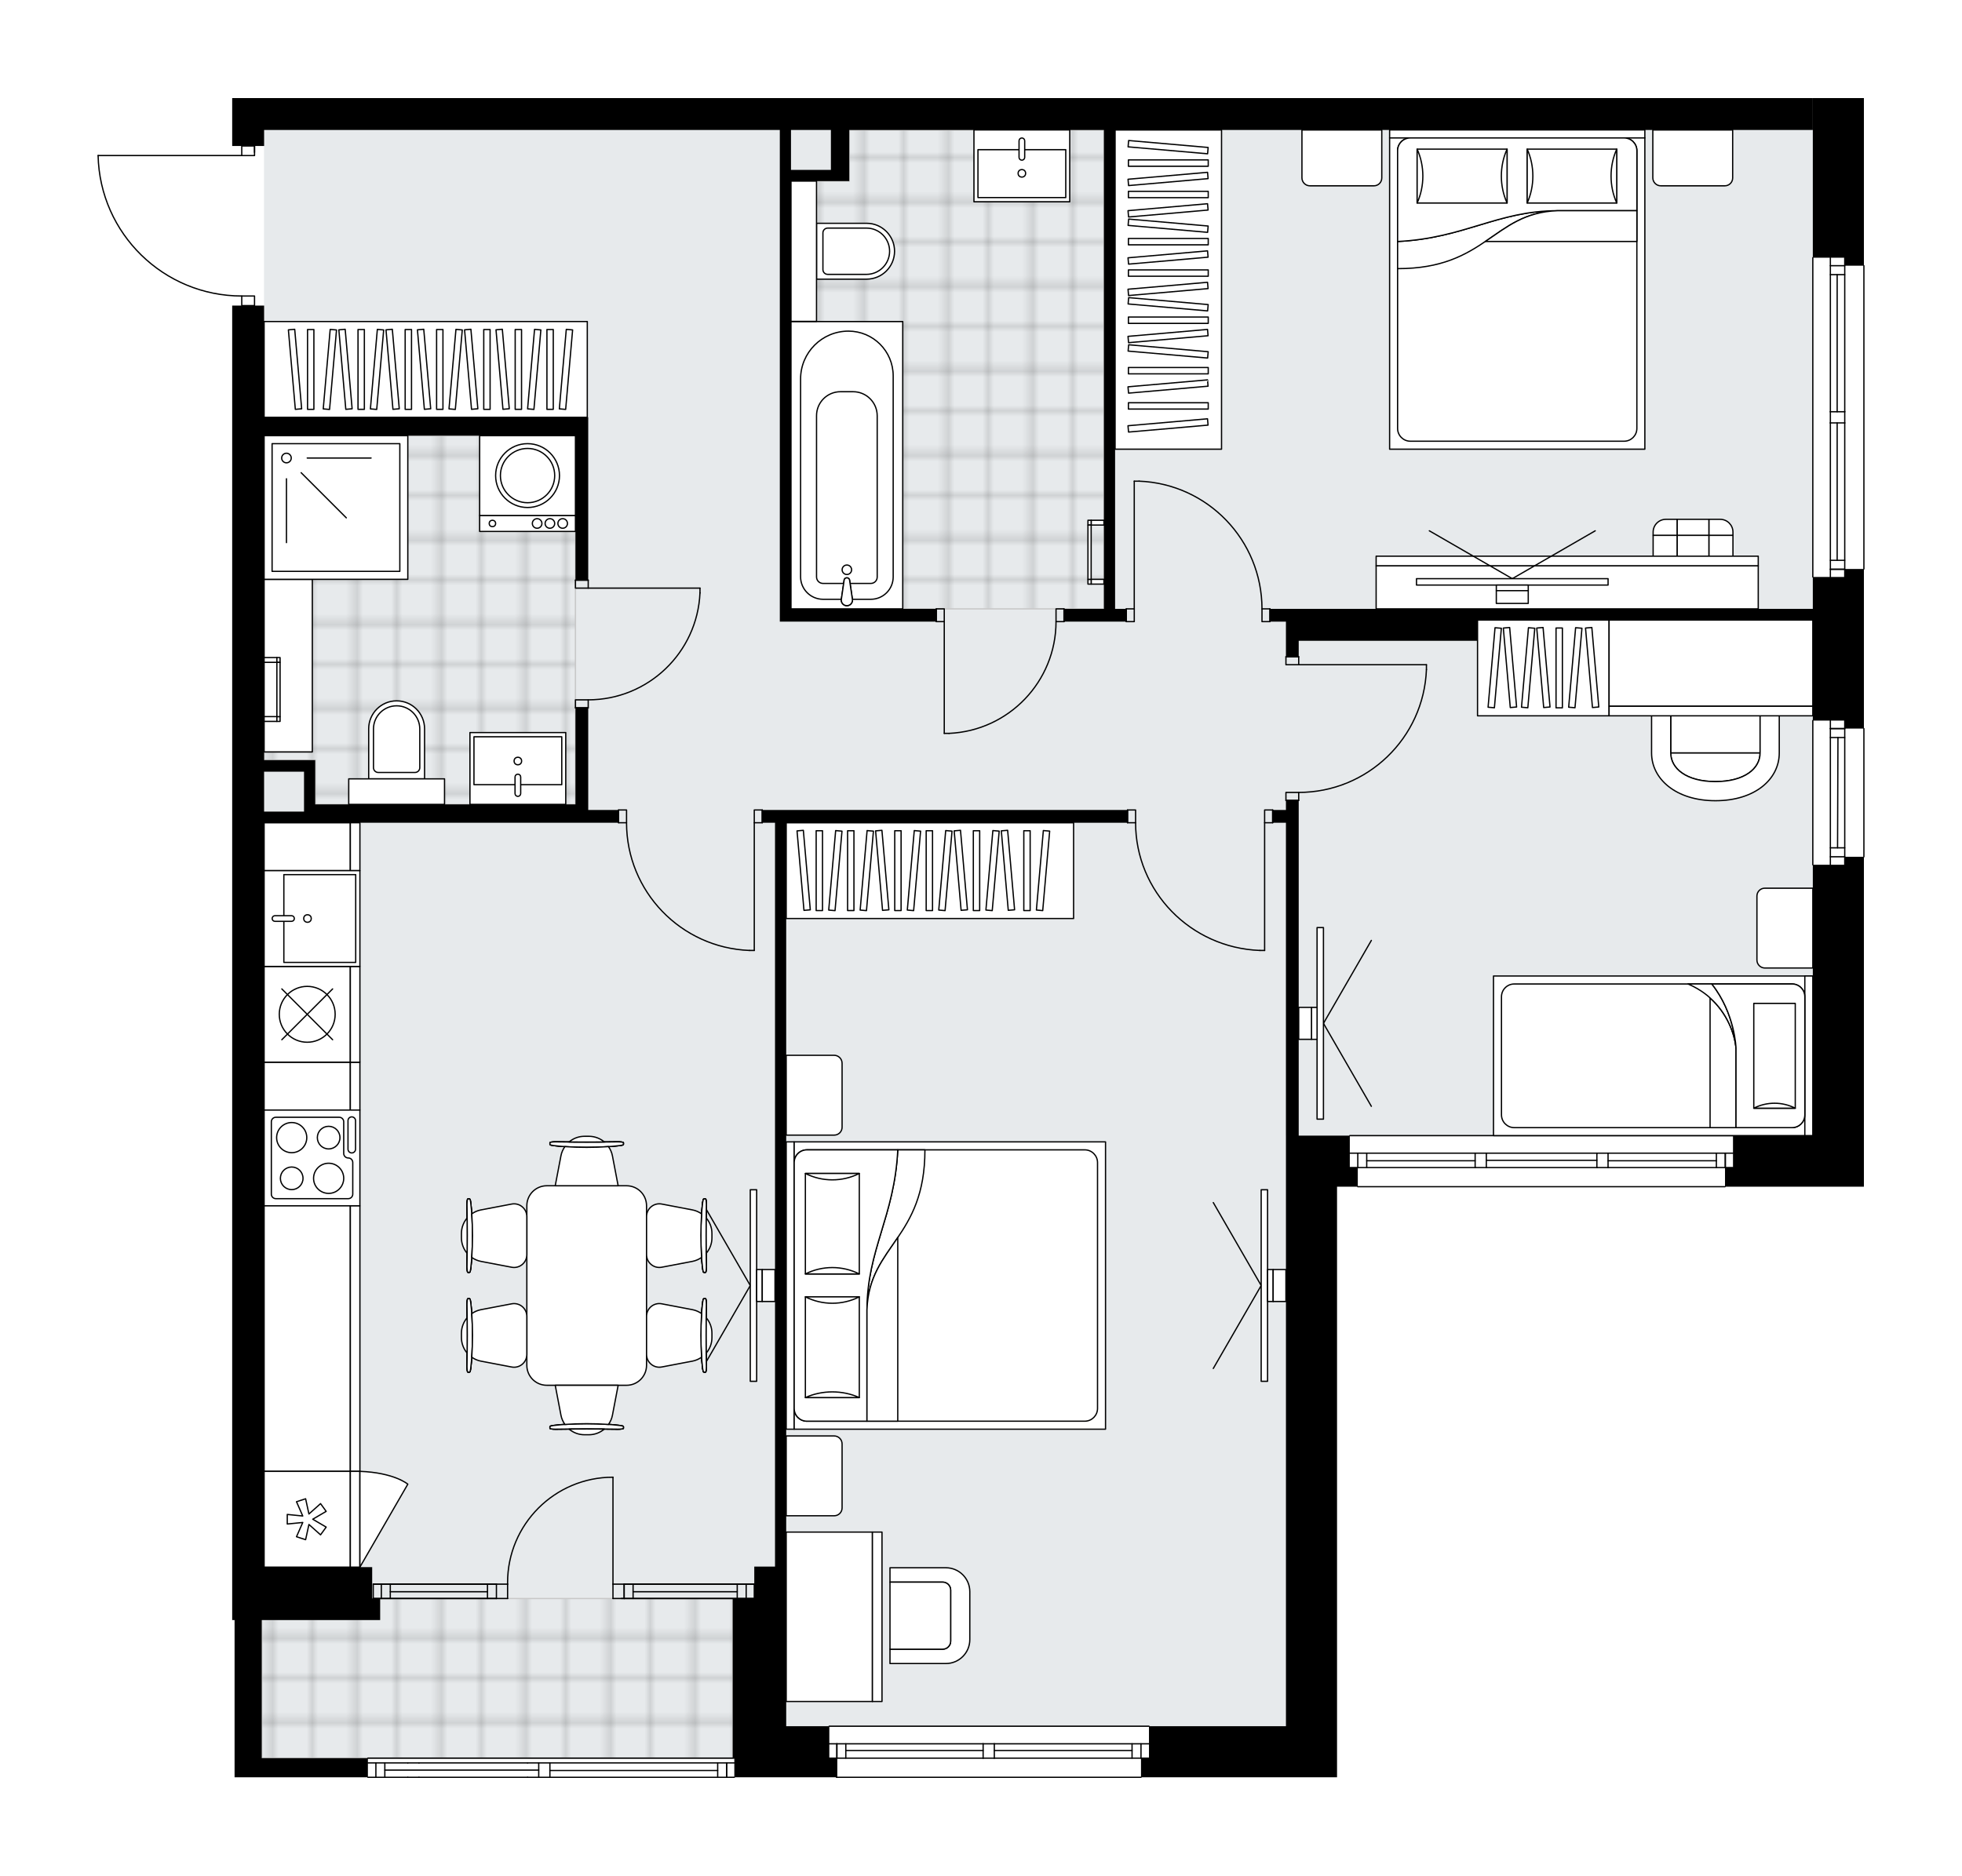 <svg xmlns="http://www.w3.org/2000/svg" xmlns:xlink="http://www.w3.org/1999/xlink" height="1912.81px" id="Layer_1" style="enable-background:new 0 0 2000 1912.81;" version="1.1" viewBox="0 0 2000 1912.81" width="2000px" x="0px" y="0px" xml:space="preserve">
<style type="text/css">
	.st0{fill:none;}
	.st1{opacity:0.25;fill:none;stroke:#070606;stroke-width:0.4;stroke-miterlimit:10;}
	.st2{fill:#FFFFFF;}
	.st3{fill:#E7EAEC;}
	.st4{fill:url(#SVGID_1_);stroke:#C8C8C8;stroke-width:1.3;stroke-miterlimit:10;}
	
		.st5{fill:url(#SVGID_00000150796289800305372850000001462018067272420539_);stroke:#C8C8C8;stroke-width:1.3;stroke-miterlimit:10;}
	
		.st6{fill:url(#SVGID_00000119075782841884781960000011794530740208500619_);stroke:#C8C8C8;stroke-width:1.3;stroke-miterlimit:10;}
	.st7{fill:none;stroke:#000000;stroke-width:1.3;stroke-linecap:round;stroke-linejoin:round;stroke-miterlimit:10;}
	.st8{fill:#FFFFFF;stroke:#000000;stroke-width:1.3;stroke-linecap:round;stroke-linejoin:round;stroke-miterlimit:10;}
	.st9{font-family:'Arial-BoldMT','Arial'; font-weight:bold;}
	.st10{font-size:85.303px;}
	.st11{font-size:72.179px;}
	.st12{letter-spacing:-1;}
	.st13{letter-spacing:-2;}
	.st14{letter-spacing:-8;}
	.st15{letter-spacing:-4;}
	.st16{font-family: 'ArialMT','Arial';}
	.st17{font-size:40px;}
</style>
<pattern height="14.57" id="New_Pattern_Swatch_2" patternUnits="userSpaceOnUse" style="overflow:visible;" viewBox="7.49 -22.06 14.57 14.57" width="14.57" x="578.85" y="658.57">
	<g>
		<rect class="st0" height="14.57" width="14.57" x="7.49" y="-22.06" />
		<g>
			<rect class="st1" height="7.29" width="7.29" x="14.77" y="-7.49" />
		</g>
		<g>
			<rect class="st1" height="7.29" width="7.29" x="0.2" y="-7.49" />
		</g>
		<g>
			<rect class="st1" height="7.29" width="7.29" x="22.06" y="-14.77" />
		</g>
		<g>
			<rect class="st1" height="7.29" width="7.29" x="7.49" y="-14.77" />
			<rect class="st1" height="7.29" width="7.29" x="14.77" y="-22.06" />
		</g>
		<g>
			<rect class="st1" height="7.29" width="7.29" x="0.2" y="-22.06" />
		</g>
		<g>
			<rect class="st1" height="7.29" width="7.29" x="22.06" y="-29.35" />
		</g>
		<g>
			<rect class="st1" height="7.29" width="7.29" x="7.49" y="-29.35" />
		</g>
	</g>
</pattern>
<path class="st2" d="M99.35,158.59c0-0.05,0.02-0.1,0.03-0.15c0.01-0.03,0.01-0.07,0.02-0.1  c0.02-0.05,0.05-0.08,0.08-0.12c0.02-0.03,0.03-0.06,0.06-0.08c0.04-0.04,0.08-0.06,0.12-0.09c0.03-0.02,0.05-0.04,0.08-0.05  c0.05-0.02,0.1-0.03,0.16-0.04c0.03,0,0.06-0.02,0.09-0.02c0,0,0.01,0,0.01,0h145.79v-9.11h-9.11v-16.28V100h1611.24h7.62H1900  v162.77v0v7.49h0c0.36,0,0.65,0.29,0.65,0.65v309.23c0,0.36-0.29,0.65-0.65,0.65h0v7.49v146.46v7.49h0c0.36,0,0.65,0.29,0.65,0.65  v130.71c0,0.36-0.29,0.65-0.65,0.65h0v7.49v276.17v52.08h-133.44h-7.49c0,0,0,0,0,0c0,0.36-0.29,0.65-0.65,0.65h-374.33  c-0.36,0-0.65-0.29-0.65-0.65c0,0,0,0,0,0h-20.51v550.1v52.08h-191.7h-7.49c0,0.01,0,0.01,0,0.01c0,0.36-0.29,0.65-0.65,0.65H852.65  c-0.36,0-0.65-0.29-0.65-0.65c0-0.01,0-0.01,0-0.01H749.19c0,0.36-0.29,0.65-0.65,0.65H549.16h-11.39H427.1H415.7h-40.67  c-0.36,0-0.65-0.29-0.65-0.65H239.12v-19.53v-140.78h-2.44v-21.97V311.58h9.12c0,0,0,0,0,0v-9.12  c-38.44-0.17-74.72-15.04-102.22-41.94c-27.66-27.05-43.36-63.24-44.22-101.91C99.35,158.6,99.35,158.6,99.35,158.59  C99.35,158.6,99.35,158.59,99.35,158.59z" id="background" />
<g id="floor">
	<polygon class="st3" points="266.79,1792.62 746.9,1792.62 746.9,1760.07 1310.84,1760.07 1310.84,1157.89 1847.92,1157.89    1847.92,132.55 1310.84,132.55 1158.67,132.55 269.12,132.55 269.12,1651.84 266.79,1651.84  " />
	
		<pattern id="SVGID_1_" patternTransform="matrix(-5.742 0 0 -5.742 -56175.016 -44764.301)" xlink:href="#New_Pattern_Swatch_2">
	</pattern>
	<polygon class="st4" points="266.79,1629.9 746.9,1629.9 746.9,1792.62 266.79,1792.62  " />
	
		<pattern id="SVGID_00000119115189353951831010000004975559523532248487_" patternTransform="matrix(-5.742 0 0 -5.742 -56175.016 -44764.301)" xlink:href="#New_Pattern_Swatch_2">
	</pattern>
	
		<polygon points="   865.71,184.63 865.71,132.55 1125.3,132.55 1125.3,620.81 806.31,620.81 806.31,184.63  " style="fill:url(#SVGID_00000119115189353951831010000004975559523532248487_);stroke:#C8C8C8;stroke-width:1.3;stroke-miterlimit:10;" />
	
		<pattern id="SVGID_00000109741403187892850070000011430038929095123089_" patternTransform="matrix(-5.742 0 0 -5.742 -56175.016 -44764.301)" xlink:href="#New_Pattern_Swatch_2">
	</pattern>
	
		<polygon points="   269.12,444.22 586.59,444.22 586.59,820.18 321.31,820.18 321.31,775.07 269.12,775.07  " style="fill:url(#SVGID_00000109741403187892850070000011430038929095123089_);stroke:#C8C8C8;stroke-width:1.3;stroke-miterlimit:10;" />
	<g id="LWPOLYLINE_00000176750346597603704740000016807419210972999562_">
		<rect class="st7" height="13.02" width="8.14" x="954.41" y="620.81" />
	</g>
	<g id="LWPOLYLINE_00000057121482579197354840000012085394997216377492_">
		<rect class="st7" height="13.02" width="8.14" x="1076.48" y="620.81" />
	</g>
	<g id="LINE_00000108292659122644017380000011198291205996533155_">
		<line class="st7" x1="954.41" x2="954.41" y1="633.83" y2="620.81" />
	</g>
	<g id="LINE_00000082328102824466412240000005708852164225641630_">
		<line class="st7" x1="1084.61" x2="1084.61" y1="633.83" y2="620.81" />
	</g>
	<g id="LINE_00000134930084009738443650000004663079256979647160_">
		<line class="st7" x1="962.55" x2="962.55" y1="633.83" y2="747.75" />
	</g>
	<g id="ARC_00000033343445401090249620000003778896516529818544_">
		<path class="st7" d="M1076.48,633.83c-0.04,61.02-48.08,111.21-109.04,113.93" />
	</g>
	<g id="LINE_00000153689220525412397460000001659013191683975556_">
		<line class="st7" x1="962.55" x2="967.43" y1="747.75" y2="747.75" />
	</g>
	<g id="LWPOLYLINE_00000035505784916981915800000012557098638026541445_">
		<rect class="st7" height="8.14" width="13.02" x="586.59" y="591.51" />
	</g>
	<g id="LWPOLYLINE_00000025421293599465567140000010540908044976571312_">
		<rect class="st7" height="8.14" width="13.02" x="586.59" y="713.57" />
	</g>
	<g id="LINE_00000031913950298086523930000016984967051659333250_">
		<line class="st7" x1="599.61" x2="586.59" y1="591.51" y2="591.51" />
	</g>
	<g id="LINE_00000158022166262830477880000016837632597412428180_">
		<line class="st7" x1="599.61" x2="586.59" y1="721.71" y2="721.71" />
	</g>
	<g id="LINE_00000096039373773505369610000004557443998377282717_">
		<line class="st7" x1="599.61" x2="713.54" y1="599.65" y2="599.65" />
	</g>
	<g id="ARC_00000087398736769524233680000004566165105352114844_">
		<path class="st7" d="M713.54,604.53c-2.71,60.96-52.9,109-113.93,109.04" />
	</g>
	<g id="LINE_00000138553968298901048060000018245278917860723862_">
		<line class="st7" x1="713.54" x2="713.54" y1="599.65" y2="604.53" />
	</g>
	<g id="LWPOLYLINE_00000176045634324652320580000007807506334241743273_">
		<rect class="st7" height="13.02" width="8.22" x="1289.12" y="825.87" />
	</g>
	<g id="LWPOLYLINE_00000022540496286375257800000001496435438028373932_">
		<rect class="st7" height="13.02" width="8.22" x="1149.36" y="825.87" />
	</g>
	<g id="LINE_00000150806384994406110800000015186792433300875161_">
		<line class="st7" x1="1297.34" x2="1297.34" y1="838.89" y2="825.87" />
	</g>
	<g id="LINE_00000122000281973719287280000003701427837175625616_">
		<line class="st7" x1="1149.36" x2="1149.36" y1="838.89" y2="825.87" />
	</g>
	<g id="LINE_00000044158380938812079030000010222156636318211515_">
		<line class="st7" x1="1289.12" x2="1289.12" y1="838.89" y2="969.1" />
	</g>
	<g id="LINE_00000112630146478247793940000009827568932438331276_">
		<line class="st7" x1="1284.19" x2="1289.12" y1="969.1" y2="969.1" />
	</g>
	<g id="ARC_00000137092916544314805370000008504921350468764046_">
		<path class="st7" d="M1157.58,838.89c0.04,70.01,55.93,127.49,126.61,130.2" />
	</g>
	<g id="LWPOLYLINE_00000006699442794723352390000011023964622216758428_">
		<rect class="st7" height="13.02" width="8.14" x="768.88" y="825.87" />
	</g>
	<g id="LWPOLYLINE_00000146475932157096009410000007372637129287616393_">
		<rect class="st7" height="13.02" width="8.14" x="630.54" y="825.87" />
	</g>
	<g id="LINE_00000147205880582337302630000017990389649600731296_">
		<line class="st7" x1="777.01" x2="777.01" y1="838.89" y2="825.87" />
	</g>
	<g id="LINE_00000008125555429065756890000013225829996840367276_">
		<line class="st7" x1="630.54" x2="630.54" y1="838.89" y2="825.87" />
	</g>
	<g id="LINE_00000147910224794664239850000008096274149688714912_">
		<line class="st7" x1="768.88" x2="768.88" y1="838.89" y2="969.1" />
	</g>
	<g id="LINE_00000014615119870758563040000009034061034732092818_">
		<line class="st7" x1="763.99" x2="768.88" y1="969.1" y2="969.1" />
	</g>
	<g id="ARC_00000092416265862315192010000005881254373577313925_">
		<path class="st7" d="M763.99,969.1c-69.96-2.71-125.28-60.19-125.32-130.2" />
	</g>
	<g id="LWPOLYLINE_00000083795161553615988520000005438701074651691171_">
		<rect class="st7" height="8.14" width="13.02" x="1310.84" y="669.63" />
	</g>
	<g id="LWPOLYLINE_00000059284658630442854190000009885557958120934331_">
		<rect class="st7" height="8.14" width="13.02" x="1310.84" y="807.97" />
	</g>
	<g id="LINE_00000148659076014452492280000007368542262793267378_">
		<line class="st7" x1="1323.86" x2="1310.84" y1="669.63" y2="669.63" />
	</g>
	<g id="LINE_00000030461647577580665590000005385598296649315477_">
		<line class="st7" x1="1323.86" x2="1310.84" y1="816.11" y2="816.11" />
	</g>
	<g id="LINE_00000145781276754845069280000003993322905328972701_">
		<line class="st7" x1="1323.86" x2="1454.06" y1="677.77" y2="677.77" />
	</g>
	<g id="LINE_00000044166146207788370750000013887230878011807157_">
		<line class="st7" x1="1454.06" x2="1454.06" y1="682.65" y2="677.77" />
	</g>
	<g id="ARC_00000146476591195728377690000003018310441703634096_">
		<path class="st7" d="M1454.06,682.65c-2.71,69.96-60.19,125.28-130.2,125.32" />
	</g>
	<g id="LWPOLYLINE_00000157308731239069515490000002644387847546609340_">
		<rect class="st7" height="13.02" width="8.14" x="1148.09" y="620.81" />
	</g>
	<g id="LWPOLYLINE_00000090257800511639587510000010915681933179577749_">
		<rect class="st7" height="13.02" width="8.14" x="1286.43" y="620.81" />
	</g>
	<g id="LINE_00000114752394673746410800000006484232272050659762_">
		<line class="st7" x1="1148.09" x2="1148.09" y1="620.81" y2="633.83" />
	</g>
	<g id="LINE_00000134947391145159623730000016209441018760845970_">
		<line class="st7" x1="1294.56" x2="1294.56" y1="620.81" y2="633.83" />
	</g>
	<g id="LINE_00000062171501640685824600000013932901590461499566_">
		<line class="st7" x1="1156.22" x2="1156.22" y1="620.81" y2="490.6" />
	</g>
	<g id="LINE_00000043435804534573074570000017199850166884801926_">
		<line class="st7" x1="1161.11" x2="1156.22" y1="490.6" y2="490.6" />
	</g>
	<g id="ARC_00000087372779136042002720000016006325296181106839_">
		<path class="st7" d="M1161.11,490.6c69.96,2.71,125.28,60.19,125.32,130.2" />
	</g>
	<g id="ARC_00000120526051666784057260000003453114323153796263_">
		<path class="st7" d="M100,158.59c1.77,79.61,66.81,143.22,146.44,143.22" />
	</g>
	<g id="LINE_00000003821667226884645180000013979700454060607145_">
		<line class="st7" x1="259.46" x2="259.46" y1="155.34" y2="148.83" />
	</g>
	<g id="LINE_00000129918962898276318300000004339330664917902764_">
		<line class="st7" x1="246.44" x2="100" y1="158.59" y2="158.59" />
	</g>
	<g id="LWPOLYLINE_00000147199958012286156470000011916281565992666277_">
		<rect class="st7" height="9.77" width="13.02" x="246.44" y="301.81" />
	</g>
	<g id="LWPOLYLINE_00000068664240536666396210000001669746531837434539_">
		<rect class="st7" height="9.77" width="13.02" x="246.44" y="148.83" />
	</g>
	<g id="ARC_00000115476248014690381050000011507178670025426351_">
		<path class="st7" d="M624.84,1506.18c-59.34,0-107.43,48.11-107.43,107.45c0,0.53,0,1.07,0.01,1.6" />
	</g>
	<g id="LINE_00000016762034816290790800000014919546734933670300_">
		<line class="st7" x1="624.84" x2="624.84" y1="1615.22" y2="1506.18" />
	</g>
	<g id="LINE_00000181088574978101617490000000747791364275724973_">
		<line class="st7" x1="506.03" x2="517.42" y1="1615.22" y2="1615.22" />
	</g>
	<g id="LINE_00000138550169262435628770000011570225159094573961_">
		<line class="st7" x1="517.42" x2="517.42" y1="1615.22" y2="1629.87" />
	</g>
	<g id="LINE_00000150802297556698765450000014987247615800626599_">
		<line class="st7" x1="517.42" x2="506.03" y1="1629.87" y2="1629.87" />
	</g>
	<g id="LINE_00000158004751711504808580000013920026895493877157_">
		<line class="st7" x1="636.23" x2="624.84" y1="1629.87" y2="1629.87" />
	</g>
	<g id="LINE_00000052077481058607728850000001149473219234222238_">
		<line class="st7" x1="624.84" x2="624.84" y1="1629.87" y2="1615.22" />
	</g>
	<g id="LINE_00000004508764484341630280000006274254472051232959_">
		<line class="st7" x1="624.84" x2="636.23" y1="1615.22" y2="1615.22" />
	</g>
	<g id="LINE_00000140736008270225926400000009048212323414597015_">
		<line class="st7" x1="636.23" x2="636.23" y1="1629.87" y2="1615.22" />
	</g>
	<g id="LINE_00000164489631185031463040000012184852580764844953_">
		<line class="st7" x1="740.7" x2="740.7" y1="1812.15" y2="1797.5" />
	</g>
	<g id="LINE_00000049912628766463067280000000565938067621268401_">
		<line class="st7" x1="383.17" x2="383.17" y1="1812.15" y2="1797.5" />
	</g>
	<g id="LINE_00000048498426966118272000000002742937169029875628_">
		<line class="st7" x1="560.55" x2="731.58" y1="1805.23" y2="1805.23" />
	</g>
	<g id="LINE_00000156556827869572250870000001983817083734694590_">
		<line class="st7" x1="392.28" x2="392.28" y1="1797.5" y2="1812.15" />
	</g>
	<g id="LINE_00000140009270869564801960000017108764979162689960_">
		<line class="st7" x1="740.7" x2="740.7" y1="1812.15" y2="1797.5" />
	</g>
	<g id="LINE_00000119819729906868312100000014897162112311291295_">
		<line class="st7" x1="731.58" x2="731.58" y1="1797.5" y2="1812.15" />
	</g>
	<g id="LINE_00000129179667191891562010000000354184827234217395_">
		<line class="st7" x1="549.16" x2="549.16" y1="1812.15" y2="1797.5" />
	</g>
	<g id="LINE_00000155847400695013449160000012098762380925743491_">
		<line class="st7" x1="537.77" x2="549.16" y1="1797.5" y2="1797.5" />
	</g>
	<g id="LINE_00000127012631637847395500000000132597187559239093_">
		<line class="st7" x1="560.55" x2="560.55" y1="1797.5" y2="1812.15" />
	</g>
	<g id="LINE_00000078760167537850792920000002635268766047553197_">
		<line class="st7" x1="549.16" x2="537.77" y1="1812.15" y2="1812.15" />
	</g>
	<g id="LINE_00000170261625353291107350000009338214273239691402_">
		<line class="st7" x1="375.03" x2="748.54" y1="1792.62" y2="1792.62" />
	</g>
	<g id="LINE_00000052797522898144676340000001484382901233281980_">
		<line class="st7" x1="415.7" x2="427.1" y1="1797.5" y2="1797.5" />
	</g>
	<g id="LINE_00000064342800485721818930000008753284960100439222_">
		<line class="st7" x1="427.1" x2="415.7" y1="1812.15" y2="1812.15" />
	</g>
	<g id="LINE_00000016777558250639954720000004521941211473920427_">
		<line class="st7" x1="392.28" x2="549.16" y1="1804.83" y2="1804.83" />
	</g>
	<g id="LWPOLYLINE_00000172431290282766674660000005164056935350757787_">
		<line class="st7" x1="415.7" x2="375.03" y1="1812.15" y2="1812.15" />
	</g>
	<g id="LWPOLYLINE_00000067222993808187951690000008752219118907862181_">
		<line class="st7" x1="427.1" x2="537.77" y1="1812.15" y2="1812.15" />
	</g>
	<g id="LWPOLYLINE_00000072275434553038505460000004945853421848713401_">
		<line class="st7" x1="549.16" x2="748.54" y1="1812.15" y2="1812.15" />
	</g>
	<g id="LWPOLYLINE_00000015350067465838099950000014378067634336596649_">
		<line class="st7" x1="415.7" x2="375.03" y1="1797.5" y2="1797.5" />
	</g>
	<g id="LWPOLYLINE_00000105394130801112711150000010719309110104869042_">
		<line class="st7" x1="427.1" x2="537.77" y1="1797.5" y2="1797.5" />
	</g>
	<g id="LWPOLYLINE_00000137824842925241563900000009671597128958938535_">
		<line class="st7" x1="549.16" x2="748.54" y1="1797.5" y2="1797.5" />
	</g>
	<g id="LINE_00000064346716302323649890000001995801121867980201_">
		<line class="st7" x1="1758.42" x2="1384.09" y1="1209.97" y2="1209.97" />
	</g>
	<g id="LINE_00000037684840982835091590000007280764939961667746_">
		<line class="st7" x1="1758.71" x2="1758.71" y1="1190.44" y2="1175.79" />
	</g>
	<g id="LINE_00000163757728757716440680000006213109944913314740_">
		<line class="st7" x1="1384.09" x2="1384.09" y1="1190.44" y2="1175.79" />
	</g>
	<g id="LINE_00000003087310199100491320000009326240208151878571_">
		<line class="st7" x1="1639.2" x2="1749.6" y1="1183.52" y2="1183.52" />
	</g>
	<g id="LINE_00000085215246499538251550000014196076581972511123_">
		<line class="st7" x1="1393.2" x2="1503.71" y1="1183.52" y2="1183.52" />
	</g>
	<g id="LINE_00000129895163252064882590000005657511822433187727_">
		<line class="st7" x1="1393.2" x2="1393.2" y1="1175.79" y2="1190.44" />
	</g>
	<g id="LINE_00000044140573076041859180000012002927802610849171_">
		<line class="st7" x1="1758.71" x2="1758.71" y1="1190.44" y2="1175.79" />
	</g>
	<g id="LINE_00000000926516298228543360000001600700634175984266_">
		<line class="st7" x1="1749.6" x2="1749.6" y1="1175.79" y2="1190.44" />
	</g>
	<g id="LINE_00000083052070103914376730000009641869933857504652_">
		<line class="st7" x1="1627.81" x2="1627.81" y1="1190.44" y2="1175.79" />
	</g>
	<g id="LINE_00000086664274298375955210000013359139934114844334_">
		<line class="st7" x1="1627.81" x2="1639.2" y1="1175.79" y2="1175.79" />
	</g>
	<g id="LINE_00000074425730236000581720000006436414468558288319_">
		<line class="st7" x1="1639.2" x2="1639.2" y1="1175.79" y2="1190.44" />
	</g>
	<g id="LINE_00000039114203636770465080000007791877654125653135_">
		<line class="st7" x1="1639.2" x2="1627.81" y1="1190.44" y2="1190.44" />
	</g>
	<g id="LINE_00000124132961743383731240000016230086857970771893_">
		<line class="st7" x1="1375.95" x2="1766.56" y1="1157.89" y2="1157.89" />
	</g>
	<g id="LINE_00000013905675927929095160000000159318575788840836_">
		<line class="st7" x1="1503.71" x2="1503.71" y1="1190.44" y2="1175.79" />
	</g>
	<g id="LINE_00000113351281598314457390000001815259236538573722_">
		<line class="st7" x1="1503.71" x2="1515.11" y1="1175.79" y2="1175.79" />
	</g>
	<g id="LINE_00000078006981720309141340000000438309191456921488_">
		<line class="st7" x1="1515.11" x2="1515.11" y1="1175.79" y2="1190.44" />
	</g>
	<g id="LINE_00000020363048275934855600000015120968383870076552_">
		<line class="st7" x1="1515.11" x2="1503.71" y1="1190.44" y2="1190.44" />
	</g>
	<g id="LINE_00000114789194679925406930000005005255355710578870_">
		<line class="st7" x1="1515.11" x2="1627.81" y1="1183.11" y2="1183.11" />
	</g>
	<g id="LWPOLYLINE_00000026131163342706111430000015088022883495689867_">
		<line class="st7" x1="1503.71" x2="1375.95" y1="1190.44" y2="1190.44" />
	</g>
	<g id="LWPOLYLINE_00000031170319083602228400000011884485701467669176_">
		<line class="st7" x1="1515.11" x2="1627.81" y1="1190.44" y2="1190.44" />
	</g>
	<g id="LWPOLYLINE_00000170988660420129345850000011434539371018496926_">
		<line class="st7" x1="1639.2" x2="1766.56" y1="1190.44" y2="1190.44" />
	</g>
	<g id="LWPOLYLINE_00000046326047082506518180000017523556885691639944_">
		<line class="st7" x1="1503.71" x2="1375.95" y1="1175.79" y2="1175.79" />
	</g>
	<g id="LWPOLYLINE_00000167364950690684795450000014904680695695332013_">
		<line class="st7" x1="1515.11" x2="1627.81" y1="1175.79" y2="1175.79" />
	</g>
	<g id="LWPOLYLINE_00000039830409473817359800000017075940346727344782_">
		<line class="st7" x1="1639.2" x2="1766.56" y1="1175.79" y2="1175.79" />
	</g>
	<g id="LINE_00000119117242964991338270000017546477678235282063_">
		<line class="st7" x1="1865.82" x2="1865.82" y1="881.72" y2="734.73" />
	</g>
	<g id="LINE_00000155837096315098161900000006608894465550365341_">
		<line class="st7" x1="1880.47" x2="1865.82" y1="742.87" y2="742.87" />
	</g>
	<g id="LINE_00000134946146185850563220000014172448742800808326_">
		<line class="st7" x1="1880.47" x2="1865.82" y1="873.58" y2="873.58" />
	</g>
	<g id="LINE_00000080918710028146291220000008554421953554451841_">
		<line class="st7" x1="1880.47" x2="1880.47" y1="881.72" y2="734.73" />
	</g>
	<g id="LINE_00000181075741683339675350000008156511423187195264_">
		<line class="st7" x1="1873.15" x2="1873.55" y1="864.46" y2="751.99" />
	</g>
	<g id="LINE_00000160173386274349766770000003248579006605203374_">
		<line class="st7" x1="1865.82" x2="1880.47" y1="864.46" y2="864.46" />
	</g>
	<g id="LINE_00000168801840753589251490000013166016717406176657_">
		<line class="st7" x1="1880.47" x2="1865.82" y1="742.87" y2="742.87" />
	</g>
	<g id="LINE_00000048476673664752095070000004925314760468544656_">
		<line class="st7" x1="1865.82" x2="1880.47" y1="751.99" y2="751.99" />
	</g>
	<g id="LINE_00000169520715873630310850000009046294798453591476_">
		<line class="st7" x1="1847.92" x2="1847.92" y1="881.72" y2="734.73" />
	</g>
	<g id="LINE_00000152981649813436952480000018002609998260309182_">
		<line class="st7" x1="1847.92" x2="1847.92" y1="588.28" y2="262.77" />
	</g>
	<g id="LINE_00000092414417330296739870000015194764027425196191_">
		<line class="st7" x1="1880.47" x2="1880.47" y1="262.77" y2="419.81" />
	</g>
	<g id="LINE_00000008850583713584210030000005517141869140003465_">
		<line class="st7" x1="1880.47" x2="1880.47" y1="431.2" y2="588.28" />
	</g>
	<g id="LINE_00000127732464163356550300000006288615872000839562_">
		<line class="st7" x1="1865.82" x2="1880.47" y1="580.43" y2="580.43" />
	</g>
	<g id="LINE_00000118396212867411780110000006563308341968012182_">
		<line class="st7" x1="1865.82" x2="1880.47" y1="270.91" y2="270.91" />
	</g>
	<g id="LINE_00000086687557883068425460000006136643346393063846_">
		<line class="st7" x1="1865.82" x2="1865.82" y1="262.77" y2="419.81" />
	</g>
	<g id="LINE_00000032611889330155276730000016031884356842250399_">
		<line class="st7" x1="1865.82" x2="1865.82" y1="431.2" y2="588.28" />
	</g>
	<g id="LINE_00000147199670479520826830000010370759792106042259_">
		<line class="st7" x1="1872.74" x2="1872.74" y1="431.2" y2="571.31" />
	</g>
	<g id="LINE_00000008834860804441235890000018440032034335259269_">
		<line class="st7" x1="1872.74" x2="1872.74" y1="280.02" y2="419.81" />
	</g>
	<g id="LINE_00000161590599837994575500000013793857506372505005_">
		<line class="st7" x1="1880.47" x2="1865.82" y1="280.02" y2="280.02" />
	</g>
	<g id="LINE_00000150793019060956024300000017343220081780640402_">
		<line class="st7" x1="1865.82" x2="1880.47" y1="580.43" y2="580.43" />
	</g>
	<g id="LINE_00000140715466056355716120000005335358199701321893_">
		<line class="st7" x1="1880.47" x2="1865.82" y1="571.31" y2="571.31" />
	</g>
	<g id="LINE_00000018235021264389471530000013953146987124243865_">
		<line class="st7" x1="1865.82" x2="1880.47" y1="419.81" y2="419.81" />
	</g>
	<g id="LINE_00000010269078184643064320000001467471356779927739_">
		<line class="st7" x1="1880.47" x2="1880.47" y1="419.81" y2="431.2" />
	</g>
	<g id="LINE_00000039128243093932128300000000892190377752129975_">
		<line class="st7" x1="1880.47" x2="1865.82" y1="431.2" y2="431.2" />
	</g>
	<g id="LINE_00000145028789823165936470000002165380976848829581_">
		<line class="st7" x1="1865.82" x2="1865.82" y1="431.2" y2="419.81" />
	</g>
	<g id="LINE_00000075140112256251427600000007245013744057452431_">
		<line class="st7" x1="380.47" x2="380.47" y1="1615.25" y2="1629.9" />
	</g>
	<g id="LINE_00000023253873996744034670000007307651702461348010_">
		<line class="st7" x1="506.03" x2="380.47" y1="1615.22" y2="1615.22" />
	</g>
	<g id="LINE_00000108281862383350528020000012052834667708373651_">
		<line class="st7" x1="506.03" x2="380.47" y1="1629.87" y2="1629.87" />
	</g>
	<g id="LINE_00000111913657467975863020000001224508706727263664_">
		<line class="st7" x1="496.92" x2="397.84" y1="1622.95" y2="1622.95" />
	</g>
	<g id="LINE_00000129910123316469556150000014636425640829916041_">
		<line class="st7" x1="388.72" x2="388.72" y1="1615.22" y2="1629.87" />
	</g>
	<g id="LINE_00000079481133970702727500000005455491054761262984_">
		<line class="st7" x1="496.92" x2="496.92" y1="1615.22" y2="1629.87" />
	</g>
	<g id="LINE_00000027562988781834352210000016789148051741844147_">
		<line class="st7" x1="506.03" x2="380.47" y1="1615.22" y2="1615.22" />
	</g>
	<g id="LINE_00000057866353148450980730000003578017930571949746_">
		<line class="st7" x1="380.47" x2="506.03" y1="1629.87" y2="1629.87" />
	</g>
	<g id="LINE_00000060011315507826863620000009183107109874988674_">
		<line class="st7" x1="397.84" x2="397.84" y1="1615.21" y2="1629.86" />
	</g>
	<g id="LINE_00000108293512024491840490000015796592542506011788_">
		<line class="st7" x1="506.03" x2="506.03" y1="1615.22" y2="1629.87" />
	</g>
	<g id="LINE_00000173136582685593921560000012884119642977685652_">
		<line class="st7" x1="768.88" x2="768.88" y1="1615.25" y2="1629.9" />
	</g>
	<g id="LINE_00000130608472325379557160000006974299886988788415_">
		<line class="st7" x1="636.23" x2="768.88" y1="1615.22" y2="1615.22" />
	</g>
	<g id="LINE_00000108997979997974512940000004712312546717545360_">
		<line class="st7" x1="633.41" x2="768.88" y1="1629.87" y2="1629.87" />
	</g>
	<g id="LINE_00000044159452324092584860000016221491993545645994_">
		<line class="st7" x1="645.35" x2="751.51" y1="1622.95" y2="1622.95" />
	</g>
	<g id="LINE_00000056390373111992232660000001653147311159721918_">
		<line class="st7" x1="760.62" x2="760.62" y1="1615.22" y2="1629.87" />
	</g>
	<g id="LINE_00000071538760993532375400000016209563680367596711_">
		<line class="st7" x1="645.35" x2="645.35" y1="1615.22" y2="1629.87" />
	</g>
	<g id="LINE_00000002384097853788687250000005553169083370281135_">
		<line class="st7" x1="636.23" x2="768.88" y1="1615.22" y2="1615.22" />
	</g>
	<g id="LINE_00000016768197829602710660000009466459111549402772_">
		<line class="st7" x1="768.88" x2="636.23" y1="1629.87" y2="1629.87" />
	</g>
	<g id="LINE_00000047745953554417972830000001937425265747937449_">
		<line class="st7" x1="751.51" x2="751.51" y1="1615.21" y2="1629.86" />
	</g>
	<g id="LINE_00000044172251552627518860000000293291888164448444_">
		<line class="st7" x1="636.23" x2="636.23" y1="1615.22" y2="1629.87" />
	</g>
	<line class="st7" x1="1900" x2="1900" y1="580.14" y2="270.91" />
	<g id="LINE_00000088095158309130239170000001261596464466667907_">
		<line class="st7" x1="845.24" x2="1171.23" y1="1760.08" y2="1760.08" />
	</g>
	<g id="LINE_00000028323227936458673520000010695268751607270078_">
		<line class="st7" x1="1171.23" x2="1013.57" y1="1792.63" y2="1792.63" />
	</g>
	<g id="LINE_00000155118597567194265140000008134081658764136590_">
		<line class="st7" x1="1002.17" x2="845.24" y1="1792.63" y2="1792.63" />
	</g>
	<g id="LINE_00000068651448966500996930000006485813527198479793_">
		<line class="st7" x1="853.08" x2="853.08" y1="1777.99" y2="1792.63" />
	</g>
	<g id="LINE_00000021095345567590161110000010740609974708012734_">
		<line class="st7" x1="1163.09" x2="1163.09" y1="1777.99" y2="1792.63" />
	</g>
	<g id="LINE_00000151503584820235278460000013268548620358934406_">
		<line class="st7" x1="1171.23" x2="1013.57" y1="1777.99" y2="1777.99" />
	</g>
	<g id="LINE_00000169543580758162961160000015373205325111122367_">
		<line class="st7" x1="1002.17" x2="845.24" y1="1777.99" y2="1777.99" />
	</g>
	<g id="LINE_00000100348339588730716770000004880963563978900903_">
		<line class="st7" x1="1002.17" x2="862.2" y1="1784.9" y2="1784.9" />
	</g>
	<g id="LINE_00000041985520174115422970000004841625303382290864_">
		<line class="st7" x1="1153.98" x2="1013.57" y1="1784.9" y2="1784.9" />
	</g>
	<g id="LINE_00000080179661662682535180000006128582145340057492_">
		<line class="st7" x1="1153.98" x2="1153.98" y1="1792.63" y2="1777.99" />
	</g>
	<g id="LINE_00000152953812388656506940000013768643483039710896_">
		<line class="st7" x1="853.08" x2="853.08" y1="1777.99" y2="1792.63" />
	</g>
	<g id="LINE_00000140700174810983163250000011625068070914493568_">
		<line class="st7" x1="862.2" x2="862.2" y1="1792.63" y2="1777.99" />
	</g>
	<g id="LINE_00000014592310072835583960000008610148227883053704_">
		<line class="st7" x1="1013.57" x2="1013.57" y1="1777.99" y2="1792.63" />
	</g>
	<g id="LINE_00000172424594175942590320000000460298026739467675_">
		<line class="st7" x1="1013.57" x2="1002.17" y1="1792.63" y2="1792.63" />
	</g>
	<g id="LINE_00000139974320518434333410000004248499884342467494_">
		<line class="st7" x1="1002.17" x2="1002.17" y1="1792.63" y2="1777.99" />
	</g>
	<g id="LINE_00000050632811790379186700000015502286979248918422_">
		<line class="st7" x1="1002.17" x2="1013.57" y1="1777.99" y2="1777.99" />
	</g>
	<g id="LINE_00000075867874358935776870000001588740773118317223_">
		<line class="st7" x1="1163.09" x2="852.65" y1="1812.17" y2="1812.17" />
	</g>
	<line class="st7" x1="1900" x2="1900" y1="873.58" y2="742.87" />
	<g>
		<polygon points="777.01,838.89 790.03,838.89 790.03,1597.32 768.88,1597.32 768.88,1629.87 746.9,1629.87 746.9,1760.07     746.9,1792.62 748.54,1792.62 748.54,1812.15 853.52,1812.15 853.52,1792.62 845.38,1792.62 845.38,1760.07 801.43,1760.07     801.43,1629.87 801.43,1629.87 801.43,1598.49 801.43,1597.32 801.43,838.89 1149.36,838.89 1149.36,825.87 777.01,825.87   " />
		<polygon points="1375.95,1157.89 1323.86,1157.89 1323.86,816.11 1310.84,816.11 1310.84,825.87 1297.34,825.87 1297.34,838.89     1310.84,838.89 1310.84,1157.89 1310.84,1190.44 1310.84,1760.07 1171.23,1760.07 1171.23,1792.62 1163.09,1792.62     1163.09,1812.15 1171.23,1812.15 1362.93,1812.15 1362.93,1760.07 1362.93,1209.97 1384.09,1209.97 1384.09,1190.44     1375.95,1190.44   " />
		<polygon points="1880.47,881.72 1847.92,881.72 1847.92,1157.89 1766.56,1157.89 1766.56,1190.44 1758.42,1190.44     1758.42,1209.97 1766.56,1209.97 1900,1209.97 1900,1157.89 1900,881.72 1900,873.58 1880.47,873.58   " />
		<polygon points="1880.47,588.28 1847.92,588.28 1847.92,620.81 1506.14,620.81 1310.84,620.81 1294.56,620.81 1294.56,633.83     1310.84,633.83 1310.84,653.36 1310.84,669.63 1323.86,669.63 1323.86,653.36 1506.14,653.36 1506.14,632.2 1847.92,632.2     1847.92,734.73 1880.47,734.73 1880.47,742.87 1900,742.87 1900,734.73 1900,588.28 1900,580.14 1880.47,580.14   " />
		<polygon points="1880.47,270.91 1900,270.91 1900,262.77 1900,262.77 1900,100 1847.92,100 1847.92,262.77 1880.47,262.77   " />
		<path d="M239.12,1651.84v140.78v19.53h135.91v-19.53H266.79v-140.78h120.74v-21.97h-8.14v-32.01H269.23V838.89h52.08h278.31h30.92    v-13.02h-30.92v-5.7v-98.46h-13.02v98.46H321.31v-33.36v-11.75h-52.08V444.22h317.37v147.29h13.02V444.22V425.5H269.23V311.58    h-32.55v1318.29v21.97H239.12z M309.91,786.81v40.69h-40.69v-40.69H309.91z" />
		<path d="M269.23,132.55h525.69v488.26v13.02h159.5v-13.02h-148.1V184.63h59.4v-11.39v-40.69h259.59v488.26h-40.69v13.02h63.47    v-13.02h-11.39V132.55h711.23V100H236.68v32.55v16.28h32.55V132.55z M847,132.55v40.69h-40.69v-40.69H847z" />
	</g>
</g>
<g id="mebel">
	<g>
		
			<rect class="st8" height="325.5" transform="matrix(-4.491803e-11 1 -1 -4.491803e-11 2761.68 -608.657)" width="162.75" x="1603.79" y="913.76" />
		<path class="st8" d="M1839.78,1136.73V1016.3c0-7.19-5.83-13.02-13.02-13.02h-283.18c-7.19,0-13.02,5.83-13.02,13.02v120.43    c0,7.19,5.83,13.02,13.02,13.02h283.18C1833.95,1149.75,1839.78,1143.92,1839.78,1136.73z" />
		
			<rect class="st8" height="8.14" transform="matrix(-4.491803e-11 1 -1 -4.491803e-11 2920.363 -767.34)" width="162.75" x="1762.48" y="1072.44" />
		<path class="st8" d="M1743.2,1017.52v132.23h26.43v-80.97C1768.24,1053.51,1760.38,1032.84,1743.2,1017.52L1743.2,1017.52z" />
		<path class="st8" d="M1744.99,1003.27c23.76,30.02,24.64,65.5,24.64,65.5c-1.38-15.26-9.25-35.93-26.43-51.25    c0,0-8.33-8.25-22.5-14.25H1744.99z" />
		<g>
			<path class="st8" d="M1769.63,1149.75v-80.97c0,0-0.88-35.48-24.64-65.5h81.77c7.19,0,13.02,5.83,13.02,13.02v120.43     c0,7.19-5.83,13.02-13.02,13.02H1769.63z" />
		</g>
		<path class="st8" d="M1790.96,913.61v65.25c0,4.49,3.64,8.14,8.14,8.14h48.83v-81.38h-48.98    C1794.53,905.62,1790.96,909.2,1790.96,913.61z" />
		
			<rect class="st8" height="42.28" transform="matrix(-4.482833e-11 1 -1 -4.482833e-11 2885.403 -732.38)" width="106.88" x="1755.45" y="1055.37" />
		<path class="st8" d="M1787.75,1129.95c13.28-6.77,29-6.77,42.28,0H1787.75z" />
	</g>
	<g>
		<path class="st8" d="M1782.02,686.3h-66.77c-6.72,0-12.17,5.45-12.17,12.17v69.29h91.1v-69.29    C1794.19,691.75,1788.74,686.3,1782.02,686.3z" />
		<path class="st8" d="M1703.08,767.76c0,15.81,15.91,29.17,45.57,29.17c29.66,0,45.53-13.19,45.53-29.17H1703.08z" />
		<path class="st8" d="M1813.72,767.76c0,26.65-24.61,48.66-65.06,48.66c-40.45,0-65.1-22.29-65.1-48.66v-69.25h19.53v69.25    c0,15.81,15.91,29.17,45.57,29.17c29.66,0,45.53-13.19,45.53-29.17v-69.25h19.53V767.76z" />
	</g>
	<g>
		
			<rect class="st8" height="134.12" transform="matrix(-8.684094e-11 1 -1 -8.684094e-11 2254.226 -892.177)" width="97.65" x="1524.38" y="613.96" />
		<g>
			
				<rect class="st8" height="6.47" transform="matrix(-1.347884e-10 1 -1 -1.347884e-10 2270.433 -908.385)" width="81.38" x="1548.72" y="677.79" />
			
				<rect class="st8" height="6.47" transform="matrix(-0.087 0.996 -0.996 -0.087 2423.789 -858.941)" width="81.38" x="1564.74" y="677.79" />
			
				<rect class="st8" height="6.47" transform="matrix(0.087 0.996 -0.996 0.087 2160.075 -995.262)" width="81.38" x="1582.42" y="677.79" />
			
				<rect class="st8" height="6.47" transform="matrix(-0.087 0.996 -0.996 -0.087 2334.495 -777.119)" width="81.38" x="1482.61" y="677.79" />
			
				<rect class="st8" height="6.47" transform="matrix(0.087 0.996 -0.996 0.087 2083.589 -911.792)" width="81.38" x="1498.63" y="677.79" />
			
				<rect class="st8" height="6.47" transform="matrix(-0.087 0.996 -0.996 -0.087 2371.533 -811.058)" width="81.38" x="1516.68" y="677.79" />
			
				<rect class="st8" height="6.47" transform="matrix(0.087 0.996 -0.996 0.087 2114.688 -945.731)" width="81.38" x="1532.7" y="677.79" />
		</g>
	</g>
	<g>
		<rect class="st8" height="87.89" width="207.66" x="1640.26" y="632.2" />
		<rect class="st8" height="9.77" width="207.66" x="1640.26" y="720.08" />
	</g>
	<g>
		<g>
			<g id="LINE_00000132767974838415503780000016340840053907305606_">
				<line class="st8" x1="1349.09" x2="1397.91" y1="1043.44" y2="958.87" />
			</g>
			<g id="LINE_00000129165363798576508120000002972065196838941078_">
				<line class="st8" x1="1349.09" x2="1397.91" y1="1043.44" y2="1128.01" />
			</g>
		</g>
		
			<rect class="st8" height="195.3" transform="matrix(-1 -1.224647e-16 1.224647e-16 -1 2691.661 2086.88)" width="6.51" x="1342.58" y="945.79" />
		<rect class="st8" height="32.55" width="5.7" x="1336.88" y="1027.17" />
		
			<rect class="st8" height="32.55" transform="matrix(-1 -1.224647e-16 1.224647e-16 -1 2660.738 2086.88)" width="13.02" x="1323.86" y="1027.17" />
	</g>
	<g>
		<path class="st8" d="M1758.23,189.46h-65.25c-4.49,0-8.14-3.64-8.14-8.14V132.5h81.38v48.98    C1766.22,185.89,1762.64,189.46,1758.23,189.46z" />
		<path class="st8" d="M1400.55,189.46h-65.25c-4.49,0-8.14-3.64-8.14-8.14V132.5h81.38v48.98    C1408.53,185.89,1404.96,189.46,1400.55,189.46z" />
		<g>
			
				<rect class="st8" height="8.14" transform="matrix(-1 -1.224647e-16 1.224647e-16 -1 3093.229 273.134)" width="260.18" x="1416.52" y="132.5" />
			
				<rect class="st8" height="317.37" transform="matrix(-1 -1.224647e-16 1.224647e-16 -1 3093.229 598.638)" width="260.18" x="1416.52" y="140.64" />
			<path class="st8" d="M1655.55,140.64h-217.87c-7.19,0-13.02,5.83-13.02,13.02v283.19c0,7.19,5.83,13.02,13.02,13.02h217.87     c7.19,0,13.02-5.83,13.02-13.02V153.66C1668.57,146.47,1662.74,140.64,1655.55,140.64z" />
			<path class="st8" d="M1424.66,246.23c68.05-3.33,101.77-31.37,163.05-31.39c-65.56,2.22-72.56,59.19-163.05,59.07L1424.66,246.23     z" />
			<g>
				<path class="st8" d="M1424.66,246.23c68.05-3.33,101.77-31.37,163.05-31.39l80.86,0v-61.18c0-7.19-5.83-13.02-13.02-13.02      h-217.87c-7.19,0-13.02,5.83-13.02,13.02L1424.66,246.23L1424.66,246.23z" />
			</g>
			
				<rect class="st8" height="54.96" transform="matrix(-1 -1.224647e-16 1.224647e-16 -1 3204.817 359.065)" width="91.3" x="1556.76" y="152.05" />
			<path class="st8" d="M1556.76,207.01c7.73-17.26,7.73-37.69,0-54.96V207.01z" />
			<path class="st8" d="M1648.06,152.05c-7.73,17.26-7.73,37.69,0,54.96V152.05z" />
			
				<rect class="st8" height="54.96" transform="matrix(-1 -1.224647e-16 1.224647e-16 -1 2980.844 359.065)" width="91.66" x="1444.59" y="152.05" />
			<path class="st8" d="M1444.59,207.01c7.76-17.26,7.76-37.69,0-54.96V207.01z" />
			<path class="st8" d="M1536.25,152.05c-7.76,17.26-7.76,37.69,0,54.96V152.05z" />
			<g>
				<path class="st8" d="M1587.71,214.83h80.86v31.39h-154.49C1535.96,231.42,1554.19,215.97,1587.71,214.83z" />
			</g>
		</g>
	</g>
	<g>
		<rect class="st8" height="325.5" width="108.5" x="1136.69" y="132.5" />
		<g>
			<rect class="st8" height="6.47" width="81.38" x="1150.26" y="163.05" />
			<rect class="st8" height="6.47" width="81.38" x="1150.26" y="195.09" />
			<rect class="st8" height="6.47" width="81.38" x="1150.26" y="243.15" />
			<rect class="st8" height="6.47" width="81.38" x="1150.26" y="275.2" />
			<rect class="st8" height="6.47" width="81.38" x="1150.26" y="323.26" />
			
				<rect class="st8" height="6.47" transform="matrix(0.996 0.087 -0.087 0.996 17.628 -103.226)" width="81.38" x="1150.26" y="147.02" />
			
				<rect class="st8" height="6.47" transform="matrix(0.996 0.087 -0.087 0.996 24.61 -102.921)" width="81.38" x="1150.26" y="227.13" />
			
				<rect class="st8" height="6.47" transform="matrix(0.996 0.087 -0.087 0.996 31.592 -102.616)" width="81.38" x="1150.26" y="307.24" />
			
				<rect class="st8" height="6.47" transform="matrix(0.996 -0.087 0.087 0.996 -11.357 104.491)" width="81.38" x="1150.26" y="179.07" />
			
				<rect class="st8" height="6.47" transform="matrix(0.996 -0.087 0.087 0.996 -14.149 104.613)" width="81.38" x="1150.26" y="211.11" />
			
				<rect class="st8" height="6.47" transform="matrix(0.996 -0.087 0.087 0.996 -18.339 104.796)" width="81.38" x="1150.26" y="259.18" />
			
				<rect class="st8" height="6.47" transform="matrix(0.996 -0.087 0.087 0.996 -21.131 104.918)" width="81.38" x="1150.26" y="291.22" />
			
				<rect class="st8" height="6.47" transform="matrix(0.996 0.087 -0.087 0.996 35.781 -102.433)" width="81.38" x="1150.26" y="355.31" />
			
				<rect class="st8" height="6.47" transform="matrix(0.996 -0.087 0.087 0.996 -25.321 105.101)" width="81.38" x="1150.26" y="339.29" />
			<rect class="st8" height="6.47" width="81.38" x="1150.26" y="374.72" />
			<rect class="st8" height="6.47" width="81.38" x="1150.26" y="410.63" />
			
				<rect class="st8" height="6.47" transform="matrix(0.996 -0.087 0.087 0.996 -29.805 105.297)" width="81.38" x="1150.26" y="390.74" />
			
				<rect class="st8" height="6.47" transform="matrix(0.996 -0.087 0.087 0.996 -33.266 105.448)" width="81.38" x="1150.26" y="430.44" />
		</g>
	</g>
	<g>
		<g>
			
				<rect class="st8" height="32.55" transform="matrix(-1 -1.224647e-16 1.224647e-16 -1 3451.672 1124.114)" width="32.55" x="1709.56" y="545.78" />
			
				<rect class="st8" height="16.28" transform="matrix(-1 -1.224647e-16 1.224647e-16 -1 3451.672 1075.289)" width="32.55" x="1709.56" y="529.51" />
			
				<rect class="st8" height="16.28" transform="matrix(-1 -1.224647e-16 1.224647e-16 -1 3451.672 1172.94)" width="32.55" x="1709.56" y="578.33" />
			<rect class="st8" height="32.55" width="24.41" x="1685.15" y="545.78" />
			<path class="st8" d="M1709.56,529.51h-11.39c-7.19,0-13.02,5.83-13.02,13.02v3.26h24.41V529.51z" />
			<path class="st8" d="M1709.56,578.33h-24.41v3.26c0,7.19,5.83,13.02,13.02,13.02h11.39V578.33z" />
			<rect class="st8" height="32.55" width="24.41" x="1742.11" y="545.78" />
			<path class="st8" d="M1753.5,529.51h-11.39v16.28h24.41v-3.26C1766.52,535.34,1760.69,529.51,1753.5,529.51z" />
			<path class="st8" d="M1766.52,578.33h-24.41v16.28h11.39c7.19,0,13.02-5.83,13.02-13.02V578.33z" />
		</g>
		<g>
			<rect class="st8" height="43.94" width="389.51" x="1402.79" y="576.86" />
			<rect class="st8" height="9.77" width="389.51" x="1402.79" y="567.1" />
		</g>
		<g>
			<g>
				<g id="LINE_00000166647942879229423140000004360868888912237456_">
					<line class="st8" x1="1541.57" x2="1457" y1="590.02" y2="541.2" />
				</g>
				<g id="LINE_00000053520163683791132520000008471487788714580131_">
					<line class="st8" x1="1541.57" x2="1626.14" y1="590.02" y2="541.2" />
				</g>
			</g>
			
				<rect class="st8" height="195.3" transform="matrix(-4.582308e-11 1 -1 -4.582308e-11 2134.852 -948.293)" width="6.51" x="1538.32" y="495.63" />
			
				<rect class="st8" height="32.55" transform="matrix(4.406703e-11 -1 1 4.406703e-11 942.19 2140.956)" width="5.7" x="1538.72" y="583.11" />
			
				<rect class="st8" height="32.55" transform="matrix(-4.526531e-11 1 -1 -4.526531e-11 2150.314 -932.832)" width="13.02" x="1535.06" y="592.47" />
		</g>
	</g>
	<g>
		
			<rect class="st8" height="16.28" transform="matrix(-1 -1.224647e-16 1.224647e-16 -1 1075.535 1067.47)" width="97.65" x="488.94" y="525.6" />
		
			<rect class="st8" height="81.38" transform="matrix(-1 -1.224647e-16 1.224647e-16 -1 1075.535 969.819)" width="97.65" x="488.94" y="444.22" />
		<g id="CIRCLE_00000178183505895328615170000006410081563473656508_">
			<circle class="st8" cx="537.77" cy="484.91" r="32.55" />
		</g>
		<g id="CIRCLE_00000040536232593992496590000004435537510867236538_">
			<circle class="st8" cx="537.77" cy="484.91" r="27.67" />
		</g>
		<g id="CIRCLE_00000116954641342865337270000015119143918456340130_">
			<circle class="st8" cx="501.96" cy="533.73" r="3.26" />
		</g>
		<g id="CIRCLE_00000177481327566245418090000017802789656591142806_">
			<circle class="st8" cx="547.53" cy="533.73" r="4.88" />
		</g>
		<g id="CIRCLE_00000035530748090886187850000001279523750984948866_">
			<circle class="st8" cx="560.55" cy="533.73" r="4.88" />
		</g>
		<g id="CIRCLE_00000047028463073086730720000011488813412431848834_">
			<circle class="st8" cx="573.57" cy="533.73" r="4.88" />
		</g>
	</g>
	<g>
		
			<rect class="st8" height="13.02" transform="matrix(-4.396057e-11 1 -1 -4.396057e-11 1651.712 -585.871)" width="4.88" x="1116.35" y="526.41" />
		
			<rect class="st8" height="3.26" transform="matrix(-4.396057e-11 1 -1 -4.396057e-11 1643.574 -577.734)" width="4.88" x="1108.21" y="531.29" />
		
			<rect class="st8" height="13.02" transform="matrix(-4.507879e-11 1 -1 -4.507879e-11 1711.93 -525.653)" width="4.88" x="1116.35" y="586.63" />
		
			<rect class="st8" height="3.26" transform="matrix(-4.507879e-11 1 -1 -4.507879e-11 1703.793 -517.516)" width="4.88" x="1108.21" y="591.51" />
		
			<rect class="st8" height="3.26" transform="matrix(4.490281e-11 -1 1 4.490281e-11 547.625 1673.684)" width="55.34" x="1082.99" y="561.4" />
	</g>
	<g>
		
			<rect class="st8" height="49.14" transform="matrix(6.123234e-17 -1 1 6.123234e-17 -384.892 972.49)" width="175.99" x="205.8" y="654.12" />
		<g>
			
				<rect class="st8" height="13.02" transform="matrix(6.123234e-17 -1 1 6.123234e-17 -457.381 1008.855)" width="4.88" x="273.3" y="726.61" />
			
				<rect class="st8" height="3.26" transform="matrix(6.123234e-17 -1 1 6.123234e-17 -449.244 1016.992)" width="4.88" x="281.43" y="731.49" />
			
				<rect class="st8" height="13.02" transform="matrix(6.123234e-17 -1 1 6.123234e-17 -397.163 948.637)" width="4.88" x="273.3" y="666.39" />
			
				<rect class="st8" height="3.26" transform="matrix(6.123234e-17 -1 1 6.123234e-17 -389.025 956.774)" width="4.88" x="281.43" y="671.27" />
			
				<rect class="st8" height="3.26" transform="matrix(-1.836970e-16 1 -1 -1.836970e-16 986.883 419.135)" width="55.34" x="256.21" y="701.38" />
		</g>
	</g>
	<g>
		
			<rect class="st8" height="292.95" transform="matrix(-1 -1.224647e-16 1.224647e-16 -1 1726.543 948.659)" width="113.93" x="806.31" y="327.85" />
		<g id="ARC_00000042723276453939164770000000961780606273291963_">
			<path class="st8" d="M868.89,611.05c0.08,0.54,0.08,1.1,0,1.64c-0.45,3.1-3.34,5.25-6.44,4.8c-3.1-0.45-5.25-3.34-4.8-6.44     l2.9-19.87c0.27-0.92,0.99-1.64,1.91-1.91c1.5-0.45,3.09,0.41,3.53,1.91L868.89,611.05z" />
		</g>
		<path class="st8" d="M839.03,611.04h18.63l2.9-19.86c0.27-0.92,0.99-1.64,1.91-1.91c1.5-0.45,3.09,0.41,3.53,1.91l2.9,19.86h18.79    c12.58,0,22.79-10.2,22.79-22.79V383.22c0-25.19-20.42-45.6-45.6-45.6c-26.95,0-48.79,21.84-48.79,48.79v201.68    C816.07,600.76,826.35,611.04,839.03,611.04z" />
		<path class="st8" d="M838.97,594.88h21.04l0.54-3.71c0.27-0.92,0.99-1.64,1.91-1.91c1.5-0.45,3.09,0.41,3.53,1.91l0.54,3.71h21.15    c3.6,0,6.51-2.91,6.51-6.51V423.95c0-13.57-11-24.56-24.56-24.56h-12.87c-13.48,0-24.41,10.93-24.41,24.41v164.45    C832.35,591.92,835.31,594.88,838.97,594.88z" />
		<g id="ARC_00000083050945181613431590000014796407571796622987_">
			<path class="st8" d="M868.89,611.05c0.08,0.54,0.08,1.1,0,1.64c-0.45,3.1-3.34,5.25-6.44,4.8c-3.1-0.45-5.25-3.34-4.8-6.44     l2.9-19.87c0.27-0.92,0.99-1.64,1.91-1.91c1.5-0.45,3.09,0.41,3.53,1.91L868.89,611.05z" />
		</g>
		<circle class="st8" cx="863.27" cy="580.93" r="4.83" />
	</g>
	<g>
		
			<rect class="st8" height="73.24" transform="matrix(-1 -1.224647e-16 1.224647e-16 -1 1055.744 1567.116)" width="97.66" x="479.04" y="746.94" />
		
			<rect class="st8" height="48.83" transform="matrix(-1 -1.224647e-16 1.224647e-16 -1 1055.778 1551.274)" width="89.51" x="483.13" y="751.22" />
		<path class="st8" d="M527.89,789.36L527.89,789.36c1.59,0,2.88,1.29,2.88,2.88v16.87c0,1.59-1.29,2.88-2.88,2.88l0,0    c-1.59,0-2.88-1.29-2.88-2.88v-16.87C525.01,790.65,526.3,789.36,527.89,789.36z" />
		<circle class="st8" cx="527.89" cy="775.95" r="3.83" />
	</g>
	<g>
		
			<rect class="st8" height="73.24" transform="matrix(-1 -1.224647e-16 1.224647e-16 -1 2083.278 338.235)" width="97.66" x="992.81" y="132.5" />
		
			<rect class="st8" height="48.83" transform="matrix(-1 -1.224647e-16 1.224647e-16 -1 2083.311 354.077)" width="89.51" x="996.9" y="152.63" />
		<path class="st8" d="M1041.66,163.32L1041.66,163.32c1.59,0,2.88-1.29,2.88-2.88v-16.87c0-1.59-1.29-2.88-2.88-2.88l0,0    c-1.59,0-2.88,1.29-2.88,2.88v16.87C1038.78,162.03,1040.07,163.32,1041.66,163.32z" />
		<circle class="st8" cx="1041.66" cy="176.73" r="3.83" />
	</g>
	<g>
		<path class="st8" d="M911.88,256.15L911.88,256.15c0,15.73-12.75,28.48-28.48,28.48h-51.05v-56.96h51.05    C899.13,227.67,911.88,240.43,911.88,256.15z" />
		
			<rect class="st8" height="26.04" transform="matrix(-1.589227e-13 -1 1 -1.589227e-13 563.173 1075.483)" width="143.05" x="747.8" y="243.13" />
		<path class="st8" d="M906.83,256.15L906.83,256.15c0,13.03-10.57,23.6-23.6,23.6h-39.49c-2.7,0-4.88-2.19-4.88-4.88v-37.43    c0-2.7,2.19-4.88,4.88-4.88h39.49C896.27,232.56,906.83,243.12,906.83,256.15z" />
	</g>
	<g>
		<path class="st8" d="M404.31,714.6L404.31,714.6c15.73,0,28.48,12.75,28.48,28.48v51.05h-56.96v-51.05    C375.83,727.36,388.58,714.6,404.31,714.6z" />
		
			<rect class="st8" height="26.04" transform="matrix(-1 4.284236e-13 -4.284236e-13 -1 808.618 1614.314)" width="97.65" x="355.48" y="794.14" />
		<path class="st8" d="M404.31,719.65L404.31,719.65c13.03,0,23.6,10.57,23.6,23.6v39.49c0,2.7-2.19,4.88-4.88,4.88h-37.43    c-2.7,0-4.88-2.19-4.88-4.88v-39.49C380.71,730.22,391.28,719.65,404.31,719.65z" />
	</g>
	<g>
		
			<rect class="st8" height="146.48" transform="matrix(6.123234e-17 -1 1 6.123234e-17 -174.994 859.924)" width="146.48" x="269.23" y="444.22" />
		
			<rect class="st8" height="130.2" transform="matrix(6.123234e-17 -1 1 6.123234e-17 -174.994 859.924)" width="130.2" x="277.36" y="452.36" />
		<circle class="st8" cx="292.01" cy="467.01" r="4.88" />
		<line class="st8" x1="292.01" x2="292.01" y1="488.16" y2="553.26" />
		<line class="st8" x1="306.97" x2="353.01" y1="481.97" y2="528" />
		<line class="st8" x1="313.17" x2="378.27" y1="467.01" y2="467.01" />
	</g>
	<g>
		
			<rect class="st8" height="329.44" transform="matrix(-1.110012e-10 1 -1 -1.110012e-10 810.625 -57.269)" width="97.65" x="385.12" y="211.96" />
		<g>
			
				<rect class="st8" height="6.47" transform="matrix(-8.983676e-11 1 -1 -8.983676e-11 905.078 -151.721)" width="81.38" x="487.71" y="373.44" />
			
				<rect class="st8" height="6.47" transform="matrix(-8.981456e-11 1 -1 -8.981456e-11 873.034 -119.677)" width="81.38" x="455.67" y="373.44" />
			
				<rect class="st8" height="6.47" transform="matrix(-8.981456e-11 1 -1 -8.981456e-11 824.969 -71.612)" width="81.38" x="407.6" y="373.44" />
			
				<rect class="st8" height="6.47" transform="matrix(-8.981456e-11 1 -1 -8.981456e-11 792.925 -39.568)" width="81.38" x="375.56" y="373.44" />
			
				<rect class="st8" height="6.47" transform="matrix(-8.983676e-11 1 -1 -8.983676e-11 744.859 8.497)" width="81.38" x="327.49" y="373.44" />
			
				<rect class="st8" height="6.47" transform="matrix(-0.087 0.996 -0.996 -0.087 967.116 -132.842)" width="81.38" x="503.73" y="373.44" />
			
				<rect class="st8" height="6.47" transform="matrix(-8.983676e-11 1 -1 -8.983676e-11 937.428 -184.072)" width="81.38" x="520.06" y="373.44" />
			
				<rect class="st8" height="6.47" transform="matrix(-0.087 0.996 -0.996 -0.087 1002.286 -165.069)" width="81.38" x="536.08" y="373.44" />
			
				<rect class="st8" height="6.47" transform="matrix(-0.087 0.996 -0.996 -0.087 880.024 -53.037)" width="81.38" x="423.62" y="373.44" />
			
				<rect class="st8" height="6.47" transform="matrix(-0.087 0.996 -0.996 -0.087 792.933 26.767)" width="81.38" x="343.51" y="373.44" />
			
				<rect class="st8" height="6.47" transform="matrix(0.087 0.996 -0.996 0.087 842.966 -166.579)" width="81.38" x="471.69" y="373.44" />
			
				<rect class="st8" height="6.47" transform="matrix(0.087 0.996 -0.996 0.087 813.715 -134.657)" width="81.38" x="439.65" y="373.44" />
			
				<rect class="st8" height="6.47" transform="matrix(0.087 0.996 -0.996 0.087 769.839 -86.775)" width="81.38" x="391.58" y="373.44" />
			
				<rect class="st8" height="6.47" transform="matrix(0.087 0.996 -0.996 0.087 740.588 -54.853)" width="81.38" x="359.54" y="373.44" />
			
				<rect class="st8" height="6.47" transform="matrix(-0.087 0.996 -0.996 -0.087 740.679 74.65)" width="81.38" x="295.45" y="373.44" />
			
				<rect class="st8" height="6.47" transform="matrix(0.087 0.996 -0.996 0.087 696.712 -6.97)" width="81.38" x="311.47" y="373.44" />
			
				<rect class="st8" height="6.47" transform="matrix(-8.981456e-11 1 -1 -8.981456e-11 693.405 59.952)" width="81.38" x="276.04" y="373.44" />
			
				<rect class="st8" height="6.47" transform="matrix(0.087 0.996 -0.996 0.087 649.742 44.288)" width="81.38" x="260.02" y="373.44" />
		</g>
	</g>
	<g>
		
			<rect class="st8" height="292.95" transform="matrix(5.390781e-11 1 -1 5.390781e-11 1835.622 -60.183)" width="97.65" x="899.08" y="741.24" />
		<g>
			
				<rect class="st8" height="6.47" transform="matrix(4.517524e-11 1 -1 4.517524e-11 1722.926 52.513)" width="81.38" x="794.52" y="884.49" />
			
				<rect class="st8" height="6.47" transform="matrix(4.492921e-11 1 -1 4.492921e-11 1754.969 20.469)" width="81.38" x="826.56" y="884.49" />
			
				<rect class="st8" height="6.47" transform="matrix(4.490701e-11 1 -1 4.490701e-11 1803.035 -27.596)" width="81.38" x="874.63" y="884.49" />
			
				<rect class="st8" height="6.47" transform="matrix(4.490701e-11 1 -1 4.490701e-11 1835.079 -59.64)" width="81.38" x="906.67" y="884.49" />
			
				<rect class="st8" height="6.47" transform="matrix(4.492921e-11 1 -1 4.492921e-11 1883.144 -107.705)" width="81.38" x="954.74" y="884.49" />
			
				<rect class="st8" height="6.47" transform="matrix(0.087 0.996 -0.996 0.087 1632.129 -5.718)" width="81.38" x="778.5" y="884.49" />
			
				<rect class="st8" height="6.47" transform="matrix(0.087 0.996 -0.996 0.087 1705.256 -85.522)" width="81.38" x="858.61" y="884.49" />
			
				<rect class="st8" height="6.47" transform="matrix(0.087 0.996 -0.996 0.087 1778.383 -165.326)" width="81.38" x="938.71" y="884.49" />
			
				<rect class="st8" height="6.47" transform="matrix(-0.087 0.996 -0.996 -0.087 1809.759 117.1)" width="81.38" x="810.54" y="884.49" />
			
				<rect class="st8" height="6.47" transform="matrix(-0.087 0.996 -0.996 -0.087 1844.595 85.178)" width="81.38" x="842.58" y="884.49" />
			
				<rect class="st8" height="6.47" transform="matrix(-0.087 0.996 -0.996 -0.087 1896.85 37.296)" width="81.38" x="890.65" y="884.49" />
			
				<rect class="st8" height="6.47" transform="matrix(-0.087 0.996 -0.996 -0.087 1931.687 5.374)" width="81.38" x="922.69" y="884.49" />
			
				<rect class="st8" height="6.47" transform="matrix(0.087 0.996 -0.996 0.087 1822.26 -213.209)" width="81.38" x="986.78" y="884.49" />
			
				<rect class="st8" height="6.47" transform="matrix(-0.087 0.996 -0.996 -0.087 1983.941 -42.508)" width="81.38" x="970.76" y="884.49" />
			
				<rect class="st8" height="6.47" transform="matrix(4.492921e-11 1 -1 4.492921e-11 1934.598 -159.16)" width="81.38" x="1006.19" y="884.49" />
			
				<rect class="st8" height="6.47" transform="matrix(-0.087 0.996 -0.996 -0.087 2039.88 -93.767)" width="81.38" x="1022.21" y="884.49" />
		</g>
	</g>
	<g>
		<g>
			<g>
				
					<rect class="st8" height="8.14" transform="matrix(6.123234e-17 -1 1 6.123234e-17 -505.244 2116.233)" width="292.95" x="659.02" y="1306.67" />
				
					<rect class="st8" height="317.37" transform="matrix(6.123234e-17 -1 1 6.123234e-17 -342.492 2278.985)" width="292.95" x="821.77" y="1152.06" />
				<path class="st8" d="M809.56,1436.06v-250.64c0-7.19,5.83-13.02,13.02-13.02h283.19c7.19,0,13.02,5.83,13.02,13.02v250.64      c0,7.19-5.83,13.02-13.02,13.02H822.58C815.39,1449.08,809.56,1443.25,809.56,1436.06z" />
				<path class="st8" d="M915.16,1172.4c-3.33,68.05-31.37,101.77-31.39,163.05c2.22-65.56,59.19-72.56,59.07-163.05L915.16,1172.4z      " />
				<g>
					<path class="st8" d="M915.16,1172.4c-3.33,68.05-31.37,101.77-31.39,163.05l0,113.63h-61.18c-7.19,0-13.02-5.83-13.02-13.02       v-250.64c0-7.19,5.83-13.02,13.02-13.02L915.16,1172.4L915.16,1172.4z" />
				</g>
				
					<rect class="st8" height="54.96" transform="matrix(6.123234e-17 -1 1 6.123234e-17 -525.182 2222.102)" width="102.7" x="797.11" y="1346.16" />
				<path class="st8" d="M875.94,1322.29c-17.26,8.7-37.69,8.7-54.96,0H875.94z" />
				<path class="st8" d="M820.98,1424.99c17.26-7.73,37.69-7.73,54.96,0H820.98z" />
				
					<rect class="st8" height="54.96" transform="matrix(6.123234e-17 -1 1 6.123234e-17 -399.252 2096.172)" width="102.45" x="797.23" y="1220.23" />
				<path class="st8" d="M875.94,1196.49c-17.26,8.68-37.69,8.68-54.96,0H875.94z" />
				<path class="st8" d="M820.98,1298.94c17.26-8.68,37.69-8.68,54.96,0L820.98,1298.94z" />
				<g>
					<path class="st8" d="M883.76,1335.45v113.63h31.39v-187.27C900.34,1283.7,884.9,1301.92,883.76,1335.45z" />
				</g>
			</g>
		</g>
		<g>
			<g>
				<path class="st8" d="M858.39,1537.5v-65.25c0-4.49-3.64-8.14-8.14-8.14h-48.83v81.38h48.98      C854.81,1545.49,858.39,1541.91,858.39,1537.5z" />
			</g>
		</g>
		<g>
			<g>
				<path class="st8" d="M858.39,1149.38v-65.25c0-4.49-3.64-8.14-8.14-8.14h-48.83v81.38h48.98      C854.81,1157.37,858.39,1153.79,858.39,1149.38z" />
			</g>
		</g>
	</g>
	<g>
		<g>
			<g id="LINE_00000053544321832195409040000013944800374551686022_">
				<line class="st8" x1="1285.61" x2="1236.79" y1="1310.74" y2="1226.17" />
			</g>
			<g id="LINE_00000034081212506271080620000000975788756292284853_">
				<line class="st8" x1="1285.61" x2="1236.79" y1="1310.74" y2="1395.31" />
			</g>
		</g>
		<rect class="st8" height="195.3" width="6.51" x="1285.61" y="1213.09" />
		
			<rect class="st8" height="32.55" transform="matrix(-1 -5.141189e-11 5.141189e-11 -1 2589.941 2621.477)" width="5.7" x="1292.12" y="1294.46" />
		<rect class="st8" height="32.55" width="13.02" x="1297.82" y="1294.46" />
	</g>
	<g>
		<g>
			<g id="LINE_00000170976316565448483610000016458157932294134425_">
				<line class="st8" x1="764.81" x2="715.98" y1="1310.74" y2="1226.17" />
			</g>
			<g id="LINE_00000170245373897752271460000010471761425309973435_">
				<line class="st8" x1="764.81" x2="715.98" y1="1310.74" y2="1395.31" />
			</g>
		</g>
		<rect class="st8" height="195.3" width="6.51" x="764.81" y="1213.09" />
		
			<rect class="st8" height="32.55" transform="matrix(-1 -5.109259e-11 5.109259e-11 -1 1548.329 2621.477)" width="5.7" x="771.32" y="1294.46" />
		<rect class="st8" height="32.55" width="13.02" x="777.01" y="1294.46" />
	</g>
	<g>
		<g>
			<g>
				<g>
					<path class="st8" d="M907.22,1681.53h53.71c4.49,0,8.14-3.64,8.14-8.14v-52.08c0-4.49-3.64-8.14-8.14-8.14h-53.71v-14.65h56.98       c13.47,0,24.39,10.92,24.39,24.39v48.86c0,13.47-10.92,24.39-24.39,24.39h-56.98V1681.53z" />
				</g>
				<path class="st8" d="M969.07,1621.31v52.08c0,4.49-3.64,8.14-8.14,8.14h-53.71v-68.36h53.71      C965.42,1613.18,969.07,1616.82,969.07,1621.31z" />
			</g>
		</g>
		<g>
			
				<rect class="st8" height="87.89" transform="matrix(-1.475284e-10 1 -1 -1.475284e-10 2493.875 803.138)" width="172.74" x="759" y="1604.56" />
			
				<rect class="st8" height="9.77" transform="matrix(-1.475284e-10 1 -1 -1.475284e-10 2542.7 754.312)" width="172.74" x="807.82" y="1643.62" />
		</g>
	</g>
	<g>
		
			<rect class="st8" height="87.89" transform="matrix(-1.836970e-16 1 -1 -1.836970e-16 1176.476 550.137)" width="48.83" x="288.76" y="819.36" />
		
			<rect class="st8" height="9.77" transform="matrix(-1.836970e-16 1 -1 -1.836970e-16 1225.302 501.311)" width="48.83" x="337.58" y="858.42" />
	</g>
	<g>
		
			<rect class="st8" height="87.89" transform="matrix(-1.836970e-16 1 -1 -1.836970e-16 1420.611 794.271)" width="48.83" x="288.76" y="1063.5" />
		
			<rect class="st8" height="9.77" transform="matrix(-1.836970e-16 1 -1 -1.836970e-16 1469.437 745.446)" width="48.83" x="337.58" y="1102.56" />
	</g>
	<g>
		
			<rect class="st8" height="97.65" transform="matrix(-1.836970e-16 1 -1 -1.836970e-16 1498.732 862.627)" width="97.65" x="269.23" y="1131.85" />
		<path class="st8" d="M281.21,1139.18h64.56c2.55,0,4.61,2.06,4.61,4.61v32.28c0,2.55,2.06,4.61,4.61,4.61l0,0    c2.55,0,4.61,2.06,4.61,4.61v32.28c0,2.55-2.06,4.61-4.61,4.61h-73.78c-2.55,0-4.61-2.06-4.61-4.61v-73.78    C276.6,1141.24,278.66,1139.18,281.21,1139.18z" />
		<path class="st8" d="M362.42,1171.71v-29.09c0-2.12-1.72-3.84-3.84-3.84l0,0c-2.12,0-3.84,1.72-3.84,3.84v29.09    c0,2.12,1.72,3.84,3.84,3.84l0,0C360.7,1175.55,362.42,1173.83,362.42,1171.71z" />
		<circle class="st8" cx="297.35" cy="1159.93" r="15.37" />
		<circle class="st8" cx="335.01" cy="1201.43" r="15.37" />
		<circle class="st8" cx="335.01" cy="1159.93" r="11.53" />
		<circle class="st8" cx="297.35" cy="1201.43" r="11.53" />
	</g>
	<g>
		
			<rect class="st8" height="87.89" transform="matrix(2.049855e-13 1 -1 2.049855e-13 1347.373 721.033)" width="97.65" x="264.34" y="990.26" />
		
			<rect class="st8" height="9.77" transform="matrix(2.049855e-13 1 -1 2.049855e-13 1396.198 672.207)" width="97.65" x="313.17" y="1029.32" />
		<circle class="st8" cx="313.17" cy="1034.2" r="28.48" />
		<line class="st8" x1="287.28" x2="339.06" y1="1060.1" y2="1008.31" />
		<line class="st8" x1="339.06" x2="287.28" y1="1060.1" y2="1008.31" />
	</g>
	<g>
		
			<rect class="st8" height="87.89" transform="matrix(-1.836970e-16 1 -1 -1.836970e-16 1678.033 1051.678)" width="270.69" x="177.83" y="1320.91" />
		
			<rect class="st8" height="9.77" transform="matrix(-1.836970e-16 1 -1 -1.836970e-16 1726.859 1002.853)" width="270.69" x="226.66" y="1359.97" />
	</g>
	<g>
		
			<rect class="st8" height="87.89" transform="matrix(-1.836970e-16 1 -1 -1.836970e-16 1862.2 1235.861)" width="97.65" x="264.34" y="1505.09" />
		
			<rect class="st8" height="9.77" transform="matrix(-1.836970e-16 1 -1 -1.836970e-16 1911.026 1187.035)" width="97.65" x="313.17" y="1544.15" />
		<polygon class="st8" points="308.62,1545.73 292.83,1544.15 292.83,1553.91 308.62,1552.33 302.24,1566.87 311.53,1569.89     314.91,1554.37 326.76,1564.94 332.5,1557.04 318.79,1549.03 332.5,1541.02 326.76,1533.12 314.91,1543.69 311.53,1528.17     302.24,1531.19   " />
		<path class="st8" d="M366.88,1597.85l48.83-84.57c0,0-13.74-11.78-48.83-13.08V1597.85z" />
	</g>
	<g>
		
			<rect class="st8" height="97.65" transform="matrix(-1.836970e-16 1 -1 -1.836970e-16 1254.601 618.496)" width="97.66" x="269.22" y="887.72" />
		
			<rect class="st8" height="73.24" transform="matrix(-1.836970e-16 1 -1 -1.836970e-16 1262.505 610.558)" width="89.51" x="281.22" y="899.91" />
		<path class="st8" d="M300.05,936.53L300.05,936.53c0-1.59-1.29-2.88-2.88-2.88h-16.87c-1.59,0-2.88,1.29-2.88,2.88l0,0    c0,1.59,1.29,2.88,2.88,2.88h16.87C298.76,939.41,300.05,938.12,300.05,936.53z" />
		<circle class="st8" cx="313.45" cy="936.53" r="3.83" />
	</g>
	<g>
		<path class="st8" d="M537.04,1392.11v-162.75c0-11.24,9.11-20.34,20.34-20.34h81.33c11.24,0,20.34,9.11,20.34,20.34v162.75    c0,11.24-9.11,20.34-20.34,20.34h-81.33C546.15,1412.46,537.04,1403.35,537.04,1392.11z" />
		<g>
			<g id="LINE_00000043444041206168584500000018097111093849157266_">
				<path class="st8" d="M716.28,1293.72c-2.47-19.7-2.47-47.98,0-67.68c0.29-2.27,0.71-3.59,1.17-3.59h0.11h1.61      c0.48,0,0.88,2.55,0.88,5.7c-0.33,21.1-0.33,42.37,0,63.47c0,3.15-0.39,5.7-0.88,5.7h-1.61h-0.11      C717,1297.31,716.57,1295.99,716.28,1293.72z" />
			</g>
			<g id="LINE_00000034801402290494235420000000539027955964105367_">
				<path class="st8" d="M716.28,1293.72c-2.47-19.7-2.47-47.98,0-67.68c0.29-2.27,0.71-3.59,1.17-3.59h0.11h1.61      c0.48,0,0.88,2.55,0.88,5.7c-0.33,21.1-0.33,42.37,0,63.47c0,3.15-0.39,5.7-0.88,5.7h-1.61h-0.11      C717,1297.31,716.57,1295.99,716.28,1293.72z" />
			</g>
			<g id="LINE_00000136399052247955779850000004124107501777622710_">
				<path class="st8" d="M716.28,1293.72c-2.47-19.7-2.47-47.98,0-67.68c0.29-2.27,0.71-3.59,1.17-3.59h0.11h1.61      c0.48,0,0.88,2.55,0.88,5.7c-0.33,21.1-0.33,42.37,0,63.47c0,3.15-0.39,5.7-0.88,5.7h-1.61h-0.11      C717,1297.31,716.57,1295.99,716.28,1293.72z" />
			</g>
			<path class="st8" d="M719.94,1277.87c3.62-4.28,5.78-9.79,5.78-15.74v-4.49c0-5.95-2.16-11.46-5.78-15.75     C719.83,1253.88,719.83,1265.87,719.94,1277.87z" />
			<path class="st8" d="M705.89,1286.1c3.46-0.66,6.57-2.1,9.32-4.01c-1-14.12-1-30.31,0-44.43c-2.74-1.91-5.86-3.35-9.32-4.01     l-31.36-5.99c-8.02-1.53-15.46,4.62-15.46,12.79v38.84c0,8.17,7.44,14.32,15.46,12.79L705.89,1286.1z" />
		</g>
		<g>
			<g id="LINE_00000106841196444326107810000003575366325773277362_">
				<path class="st8" d="M716.28,1395.44c-2.47-19.7-2.47-47.98,0-67.68c0.29-2.27,0.71-3.59,1.17-3.59h0.11h1.61      c0.48,0,0.88,2.55,0.88,5.7c-0.33,21.1-0.33,42.37,0,63.47c0,3.15-0.39,5.7-0.88,5.7h-1.61h-0.11      C717,1399.03,716.57,1397.71,716.28,1395.44z" />
			</g>
			<g id="LINE_00000146462863621243941860000007060436213123025810_">
				<path class="st8" d="M716.28,1395.44c-2.47-19.7-2.47-47.98,0-67.68c0.29-2.27,0.71-3.59,1.17-3.59h0.11h1.61      c0.48,0,0.88,2.55,0.88,5.7c-0.33,21.1-0.33,42.37,0,63.47c0,3.15-0.39,5.7-0.88,5.7h-1.61h-0.11      C717,1399.03,716.57,1397.71,716.28,1395.44z" />
			</g>
			<g id="LINE_00000145051110934984047890000004526758145484620953_">
				<path class="st8" d="M716.28,1395.44c-2.47-19.7-2.47-47.98,0-67.68c0.29-2.27,0.71-3.59,1.17-3.59h0.11h1.61      c0.48,0,0.88,2.55,0.88,5.7c-0.33,21.1-0.33,42.37,0,63.47c0,3.15-0.39,5.7-0.88,5.7h-1.61h-0.11      C717,1399.03,716.57,1397.71,716.28,1395.44z" />
			</g>
			<path class="st8" d="M719.94,1379.59c3.62-4.28,5.78-9.79,5.78-15.74v-4.49c0-5.95-2.16-11.46-5.78-15.74     C719.83,1355.6,719.83,1367.59,719.94,1379.59z" />
			<path class="st8" d="M705.89,1387.82c3.46-0.66,6.57-2.1,9.32-4.01c-1-14.12-1-30.31,0-44.43c-2.74-1.91-5.86-3.35-9.32-4.01     l-31.36-5.99c-8.02-1.53-15.46,4.62-15.46,12.79v38.84c0,8.17,7.44,14.32,15.46,12.79L705.89,1387.82z" />
		</g>
		<g>
			<g id="LINE_00000142886756290025704090000018264705387478017701_">
				<path class="st8" d="M479.81,1327.76c2.47,19.7,2.47,47.98,0,67.68c-0.29,2.27-0.71,3.59-1.17,3.59h-0.11h-1.61      c-0.48,0-0.88-2.55-0.88-5.7c0.33-21.1,0.33-42.37,0-63.47c0-3.15,0.39-5.7,0.88-5.7h1.61h0.11      C479.1,1324.17,479.53,1325.49,479.81,1327.76z" />
			</g>
			<g id="LINE_00000008866669361357561930000002661842535250674341_">
				<path class="st8" d="M479.81,1327.76c2.47,19.7,2.47,47.98,0,67.68c-0.29,2.27-0.71,3.59-1.17,3.59h-0.11h-1.61      c-0.48,0-0.88-2.55-0.88-5.7c0.33-21.1,0.33-42.37,0-63.47c0-3.15,0.39-5.7,0.88-5.7h1.61h0.11      C479.1,1324.17,479.53,1325.49,479.81,1327.76z" />
			</g>
			<g id="LINE_00000000216085795516407240000016477414427964170893_">
				<path class="st8" d="M479.81,1327.76c2.47,19.7,2.47,47.98,0,67.68c-0.29,2.27-0.71,3.59-1.17,3.59h-0.11h-1.61      c-0.48,0-0.88-2.55-0.88-5.7c0.33-21.1,0.33-42.37,0-63.47c0-3.15,0.39-5.7,0.88-5.7h1.61h0.11      C479.1,1324.17,479.53,1325.49,479.81,1327.76z" />
			</g>
			<path class="st8" d="M476.16,1343.61c-3.62,4.28-5.78,9.79-5.78,15.74v4.49c0,5.95,2.16,11.46,5.78,15.74     C476.27,1367.59,476.27,1355.6,476.16,1343.61z" />
			<path class="st8" d="M490.21,1335.38c-3.46,0.66-6.57,2.1-9.32,4.01c1,14.12,1,30.31,0,44.43c2.74,1.91,5.86,3.35,9.32,4.01     l31.36,5.99c8.02,1.53,15.46-4.62,15.46-12.79v-38.84c0-8.17-7.44-14.32-15.46-12.79L490.21,1335.38z" />
		</g>
		<g>
			<g id="LINE_00000062150422062075296370000014799309189676791726_">
				<path class="st8" d="M479.81,1226.04c2.47,19.7,2.47,47.98,0,67.68c-0.29,2.27-0.71,3.59-1.17,3.59h-0.11h-1.61      c-0.48,0-0.88-2.55-0.88-5.7c0.33-21.1,0.33-42.37,0-63.47c0-3.15,0.39-5.7,0.88-5.7h1.61h0.11      C479.1,1222.45,479.53,1223.77,479.81,1226.04z" />
			</g>
			<g id="LINE_00000082341696899764476850000015044629624592080520_">
				<path class="st8" d="M479.81,1226.04c2.47,19.7,2.47,47.98,0,67.68c-0.29,2.27-0.71,3.59-1.17,3.59h-0.11h-1.61      c-0.48,0-0.88-2.55-0.88-5.7c0.33-21.1,0.33-42.37,0-63.47c0-3.15,0.39-5.7,0.88-5.7h1.61h0.11      C479.1,1222.45,479.53,1223.77,479.81,1226.04z" />
			</g>
			<g id="LINE_00000022558647423996088070000013771699004471945346_">
				<path class="st8" d="M479.81,1226.04c2.47,19.7,2.47,47.98,0,67.68c-0.29,2.27-0.71,3.59-1.17,3.59h-0.11h-1.61      c-0.48,0-0.88-2.55-0.88-5.7c0.33-21.1,0.33-42.37,0-63.47c0-3.15,0.39-5.7,0.88-5.7h1.61h0.11      C479.1,1222.45,479.53,1223.77,479.81,1226.04z" />
			</g>
			<path class="st8" d="M476.16,1241.89c-3.62,4.28-5.78,9.79-5.78,15.75v4.49c0,5.95,2.16,11.46,5.78,15.74     C476.27,1265.87,476.27,1253.88,476.16,1241.89z" />
			<path class="st8" d="M490.21,1233.66c-3.46,0.66-6.57,2.1-9.32,4.01c1,14.12,1,30.31,0,44.43c2.74,1.91,5.86,3.35,9.32,4.01     l31.36,5.99c8.02,1.53,15.46-4.62,15.46-12.79v-38.84c0-8.17-7.44-14.32-15.46-12.79L490.21,1233.66z" />
		</g>
		<g>
			<g id="LINE_00000018220836826981008900000003131993268163667386_">
				<path class="st8" d="M631.89,1168.02c-19.7,2.47-47.98,2.47-67.68,0c-2.27-0.29-3.59-0.71-3.59-1.17v-0.11v-1.61      c0-0.48,2.55-0.88,5.7-0.88c21.1,0.33,42.37,0.33,63.47,0c3.15,0,5.7,0.39,5.7,0.88v1.61v0.11      C635.48,1167.31,634.16,1167.74,631.89,1168.02z" />
			</g>
			<g id="LINE_00000020358934851472462970000013564390547592497287_">
				<path class="st8" d="M631.89,1168.02c-19.7,2.47-47.98,2.47-67.68,0c-2.27-0.29-3.59-0.71-3.59-1.17v-0.11v-1.61      c0-0.48,2.55-0.88,5.7-0.88c21.1,0.33,42.37,0.33,63.47,0c3.15,0,5.7,0.39,5.7,0.88v1.61v0.11      C635.48,1167.31,634.16,1167.74,631.89,1168.02z" />
			</g>
			<g id="LINE_00000148649688946405033780000003772380151249366707_">
				<path class="st8" d="M631.89,1168.02c-19.7,2.47-47.98,2.47-67.68,0c-2.27-0.29-3.59-0.71-3.59-1.17v-0.11v-1.61      c0-0.48,2.55-0.88,5.7-0.88c21.1,0.33,42.37,0.33,63.47,0c3.15,0,5.7,0.39,5.7,0.88v1.61v0.11      C635.48,1167.31,634.16,1167.74,631.89,1168.02z" />
			</g>
			<path class="st8" d="M616.04,1164.37c-4.28-3.62-9.79-5.78-15.74-5.78h-4.49c-5.95,0-11.46,2.16-15.75,5.78     C592.05,1164.48,604.04,1164.48,616.04,1164.37z" />
			<path class="st8" d="M630.11,1209.02l-5.84-30.6c-0.66-3.46-2.1-6.57-4.01-9.32c-14.12,1-30.31,1-44.43,0     c-1.91,2.74-3.35,5.86-4.01,9.32l-5.84,30.6H630.11z" />
		</g>
		<g>
			<g id="LINE_00000159463857349306954120000011940213718400282244_">
				<path class="st8" d="M564.21,1453.45c19.7-2.47,47.98-2.47,67.68,0c2.27,0.29,3.59,0.71,3.59,1.17v0.11v1.61      c0,0.48-2.55,0.88-5.7,0.88c-21.1-0.33-42.37-0.33-63.47,0c-3.15,0-5.7-0.39-5.7-0.88v-1.61v-0.11      C560.62,1454.17,561.94,1453.74,564.21,1453.45z" />
			</g>
			<g id="LINE_00000086682185213054455320000007564616541303679898_">
				<path class="st8" d="M564.21,1453.45c19.7-2.47,47.98-2.47,67.68,0c2.27,0.29,3.59,0.71,3.59,1.17v0.11v1.61      c0,0.48-2.55,0.88-5.7,0.88c-21.1-0.33-42.37-0.33-63.47,0c-3.15,0-5.7-0.39-5.7-0.88v-1.61v-0.11      C560.62,1454.17,561.94,1453.74,564.21,1453.45z" />
			</g>
			<g id="LINE_00000093867438722424991320000000503277936195099522_">
				<path class="st8" d="M564.21,1453.45c19.7-2.47,47.98-2.47,67.68,0c2.27,0.29,3.59,0.71,3.59,1.17v0.11v1.61      c0,0.48-2.55,0.88-5.7,0.88c-21.1-0.33-42.37-0.33-63.47,0c-3.15,0-5.7-0.39-5.7-0.88v-1.61v-0.11      C560.62,1454.17,561.94,1453.74,564.21,1453.45z" />
			</g>
			<path class="st8" d="M580.06,1457.11c4.28,3.62,9.79,5.78,15.74,5.78h4.49c5.95,0,11.46-2.16,15.75-5.78     C604.04,1457,592.05,1457,580.06,1457.11z" />
			<path class="st8" d="M565.99,1412.46l5.84,30.6c0.66,3.46,2.1,6.57,4.01,9.32c14.12-1,30.31-1,44.43,0     c1.91-2.74,3.35-5.86,4.01-9.32l5.84-30.6L565.99,1412.46z" />
		</g>
	</g>
</g>
</svg>